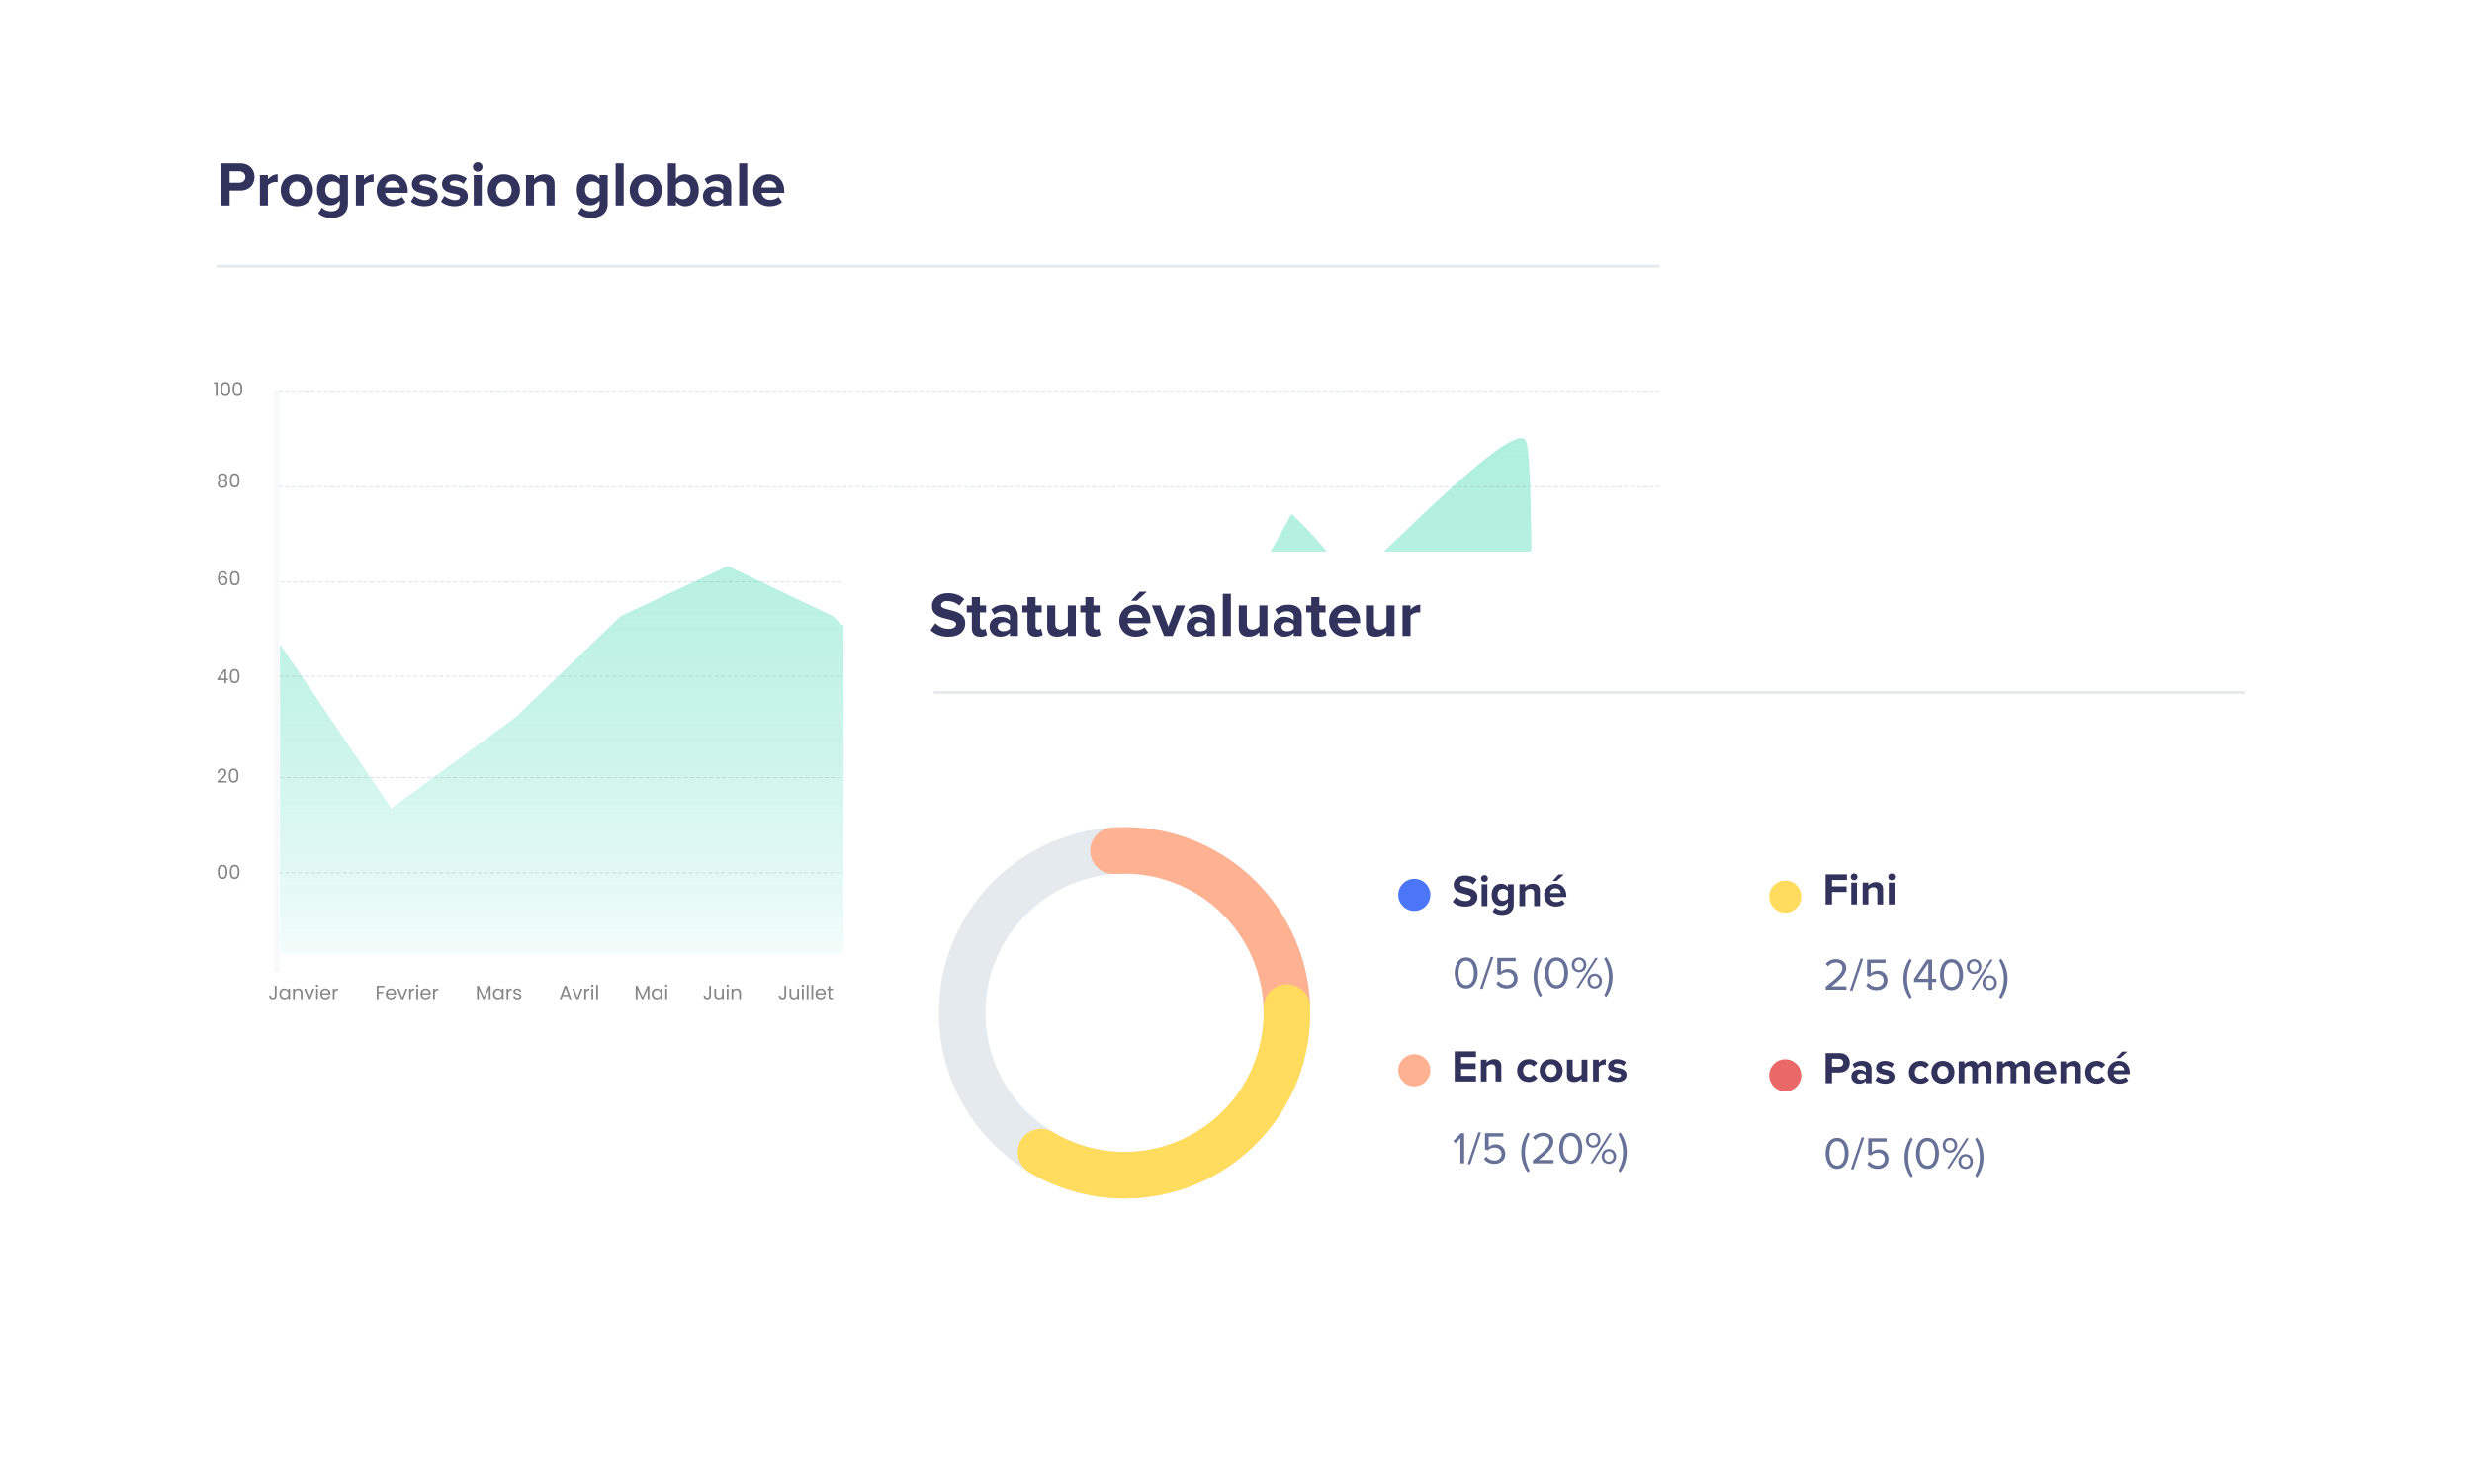 <svg width="548" height="329" viewBox="0 0 548 329" fill="none" xmlns="http://www.w3.org/2000/svg">
<g filter="url(#filter0_d)">
<rect width="217.421" height="363.726" rx="3.862" transform="matrix(-4.37114e-08 1 1 4.37114e-08 28 19)" fill="white"/>
</g>
<path fill-rule="evenodd" clip-rule="evenodd" d="M62.076 211.605V142.826L86.749 179.228L114.296 159.024L137.626 136.575L161.351 125.486L184.593 136.575L211.007 161.578L235.933 136.575L261.39 159.024L286.316 113.916C286.316 113.916 295.262 122.222 298.94 129.141C299.686 130.545 335.439 91.908 338.251 97.756C341.063 103.605 338.251 211.605 338.251 211.605H62.076Z" fill="url(#paint0_linear)"/>
<path d="M50.913 45.556V42.239H53.293C55.309 42.239 56.429 40.852 56.429 39.228C56.429 37.59 55.323 36.218 53.293 36.218H48.925V45.556H50.913ZM53.027 40.489H50.913V37.968H53.027C53.811 37.968 54.399 38.444 54.399 39.228C54.399 39.998 53.811 40.489 53.027 40.489ZM59.397 45.556V41.09C59.691 40.657 60.475 40.321 61.063 40.321C61.259 40.321 61.427 40.334 61.553 40.362V38.627C60.713 38.627 59.873 39.117 59.397 39.718V38.794H57.619V45.556H59.397ZM65.8 45.724C68.04 45.724 69.384 44.1 69.384 42.169C69.384 40.251 68.04 38.627 65.8 38.627C63.574 38.627 62.23 40.251 62.23 42.169C62.23 44.1 63.574 45.724 65.8 45.724ZM65.8 44.142C64.694 44.142 64.078 43.233 64.078 42.169C64.078 41.118 64.694 40.209 65.8 40.209C66.906 40.209 67.536 41.118 67.536 42.169C67.536 43.233 66.906 44.142 65.8 44.142ZM73.475 48.3C75.141 48.3 77.129 47.67 77.129 45.094V38.794H75.337V39.663C74.791 38.977 74.063 38.627 73.251 38.627C71.543 38.627 70.269 39.858 70.269 42.071C70.269 44.325 71.557 45.514 73.251 45.514C74.077 45.514 74.805 45.123 75.337 44.45V45.136C75.337 46.467 74.329 46.844 73.475 46.844C72.621 46.844 71.907 46.606 71.361 46.005L70.563 47.292C71.417 48.035 72.313 48.3 73.475 48.3ZM73.811 43.932C72.803 43.932 72.103 43.233 72.103 42.071C72.103 40.908 72.803 40.209 73.811 40.209C74.399 40.209 75.043 40.531 75.337 40.978V43.163C75.043 43.596 74.399 43.932 73.811 43.932ZM80.671 45.556V41.09C80.965 40.657 81.749 40.321 82.337 40.321C82.533 40.321 82.701 40.334 82.827 40.362V38.627C81.987 38.627 81.147 39.117 80.671 39.718V38.794H78.893V45.556H80.671ZM87.116 45.724C88.166 45.724 89.23 45.403 89.902 44.786L89.118 43.639C88.684 44.059 87.886 44.31 87.312 44.31C86.164 44.31 85.478 43.596 85.366 42.742H90.392V42.35C90.392 40.139 89.02 38.627 87.004 38.627C84.946 38.627 83.504 40.209 83.504 42.169C83.504 44.339 85.058 45.724 87.116 45.724ZM88.67 41.538H85.338C85.422 40.867 85.898 40.041 87.004 40.041C88.18 40.041 88.628 40.895 88.67 41.538ZM94.112 45.724C95.988 45.724 97.038 44.786 97.038 43.554C97.038 40.825 93.034 41.664 93.034 40.657C93.034 40.279 93.454 39.984 94.098 39.984C94.924 39.984 95.694 40.334 96.1 40.769L96.814 39.55C96.142 39.019 95.232 38.627 94.084 38.627C92.306 38.627 91.312 39.62 91.312 40.755C91.312 43.414 95.33 42.505 95.33 43.624C95.33 44.044 94.966 44.352 94.196 44.352C93.356 44.352 92.348 43.891 91.858 43.428L91.088 44.675C91.802 45.333 92.936 45.724 94.112 45.724ZM100.784 45.724C102.66 45.724 103.71 44.786 103.71 43.554C103.71 40.825 99.706 41.664 99.706 40.657C99.706 40.279 100.126 39.984 100.77 39.984C101.596 39.984 102.366 40.334 102.772 40.769L103.486 39.55C102.814 39.019 101.904 38.627 100.756 38.627C98.978 38.627 97.984 39.62 97.984 40.755C97.984 43.414 102.002 42.505 102.002 43.624C102.002 44.044 101.638 44.352 100.868 44.352C100.028 44.352 99.02 43.891 98.53 43.428L97.76 44.675C98.474 45.333 99.608 45.724 100.784 45.724ZM105.902 38.066C106.49 38.066 106.966 37.59 106.966 37.002C106.966 36.414 106.49 35.953 105.902 35.953C105.328 35.953 104.838 36.414 104.838 37.002C104.838 37.59 105.328 38.066 105.902 38.066ZM106.798 45.556V38.794H105.02V45.556H106.798ZM111.697 45.724C113.937 45.724 115.281 44.1 115.281 42.169C115.281 40.251 113.937 38.627 111.697 38.627C109.471 38.627 108.127 40.251 108.127 42.169C108.127 44.1 109.471 45.724 111.697 45.724ZM111.697 44.142C110.591 44.142 109.975 43.233 109.975 42.169C109.975 41.118 110.591 40.209 111.697 40.209C112.803 40.209 113.433 41.118 113.433 42.169C113.433 43.233 112.803 44.142 111.697 44.142ZM122.942 45.556V40.782C122.942 39.467 122.228 38.627 120.744 38.627C119.638 38.627 118.812 39.158 118.378 39.676V38.794H116.6V45.556H118.378V41.007C118.672 40.6 119.218 40.209 119.918 40.209C120.674 40.209 121.164 40.531 121.164 41.468V45.556H122.942ZM131.061 48.3C132.727 48.3 134.715 47.67 134.715 45.094V38.794H132.923V39.663C132.377 38.977 131.649 38.627 130.837 38.627C129.129 38.627 127.855 39.858 127.855 42.071C127.855 44.325 129.143 45.514 130.837 45.514C131.663 45.514 132.391 45.123 132.923 44.45V45.136C132.923 46.467 131.915 46.844 131.061 46.844C130.207 46.844 129.493 46.606 128.947 46.005L128.149 47.292C129.003 48.035 129.899 48.3 131.061 48.3ZM131.397 43.932C130.389 43.932 129.689 43.233 129.689 42.071C129.689 40.908 130.389 40.209 131.397 40.209C131.985 40.209 132.629 40.531 132.923 40.978V43.163C132.629 43.596 131.985 43.932 131.397 43.932ZM138.257 45.556V36.218H136.479V45.556H138.257ZM143.156 45.724C145.396 45.724 146.74 44.1 146.74 42.169C146.74 40.251 145.396 38.627 143.156 38.627C140.93 38.627 139.586 40.251 139.586 42.169C139.586 44.1 140.93 45.724 143.156 45.724ZM143.156 44.142C142.05 44.142 141.434 43.233 141.434 42.169C141.434 41.118 142.05 40.209 143.156 40.209C144.262 40.209 144.892 41.118 144.892 42.169C144.892 43.233 144.262 44.142 143.156 44.142ZM149.837 43.386V40.992C150.131 40.544 150.789 40.209 151.363 40.209C152.399 40.209 153.085 41.007 153.085 42.182C153.085 43.358 152.399 44.142 151.363 44.142C150.789 44.142 150.131 43.821 149.837 43.386ZM149.837 45.556V44.688C150.369 45.361 151.111 45.724 151.923 45.724C153.631 45.724 154.919 44.437 154.919 42.182C154.919 39.971 153.645 38.627 151.923 38.627C151.125 38.627 150.369 38.977 149.837 39.663V36.218H148.059V45.556H149.837ZM162.1 45.556V41.188C162.1 39.242 160.686 38.627 159.146 38.627C158.082 38.627 157.018 38.962 156.192 39.691L156.864 40.88C157.438 40.349 158.11 40.083 158.838 40.083C159.734 40.083 160.322 40.531 160.322 41.217V42.127C159.874 41.594 159.076 41.3 158.18 41.3C157.102 41.3 155.828 41.903 155.828 43.484C155.828 44.996 157.102 45.724 158.18 45.724C159.062 45.724 159.86 45.403 160.322 44.856V45.556H162.1ZM158.894 44.52C158.194 44.52 157.62 44.157 157.62 43.526C157.62 42.868 158.194 42.505 158.894 42.505C159.468 42.505 160.028 42.7 160.322 43.093V43.932C160.028 44.325 159.468 44.52 158.894 44.52ZM165.641 45.556V36.218H163.863V45.556H165.641ZM170.582 45.724C171.632 45.724 172.696 45.403 173.368 44.786L172.584 43.639C172.15 44.059 171.352 44.31 170.778 44.31C169.63 44.31 168.944 43.596 168.832 42.742H173.858V42.35C173.858 40.139 172.486 38.627 170.47 38.627C168.412 38.627 166.97 40.209 166.97 42.169C166.97 44.339 168.524 45.724 170.582 45.724ZM172.136 41.538H168.804C168.888 40.867 169.364 40.041 170.47 40.041C171.646 40.041 172.094 40.895 172.136 41.538Z" fill="#32335D"/>
<path d="M48 59H368" stroke="#E5EAEE" stroke-width="0.622"/>
<g opacity="0.5">
<path opacity="0.607" d="M61.375 86.862V214.946" stroke="#E5EAEE" stroke-width="1.067" stroke-linecap="round" stroke-linejoin="round"/>
</g>
<g opacity="0.5">
<path opacity="0.756" d="M61.924 193.532H368.023" stroke="#8CA0B3" stroke-width="0.178" stroke-linecap="square" stroke-dasharray="0.71 0.71 0.71 0.71"/>
<path opacity="0.756" d="M62.186 172.379H368.285" stroke="#8CA0B3" stroke-width="0.178" stroke-linecap="square" stroke-dasharray="0.71 0.71 0.71 0.71"/>
<path opacity="0.756" d="M61.924 149.937H368.023" stroke="#8CA0B3" stroke-width="0.178" stroke-linecap="square" stroke-dasharray="0.71 0.71 0.71 0.71"/>
<path opacity="0.756" d="M62.186 129.042H368.285" stroke="#8CA0B3" stroke-width="0.178" stroke-linecap="square" stroke-dasharray="0.71 0.71 0.71 0.71"/>
<path opacity="0.756" d="M61.924 107.89H368.023" stroke="#8CA0B3" stroke-width="0.178" stroke-linecap="square" stroke-dasharray="0.71 0.71 0.71 0.71"/>
<path opacity="0.756" d="M61.925 86.737H368.024" stroke="#8CA0B3" stroke-width="0.178" stroke-linecap="square" stroke-dasharray="0.71 0.71 0.71"/>
</g>
<path d="M48.267 193.307C48.267 192.818 48.346 192.436 48.506 192.163C48.665 191.887 48.944 191.749 49.342 191.749C49.738 191.749 50.016 191.887 50.175 192.163C50.334 192.436 50.414 192.818 50.414 193.307C50.414 193.805 50.334 194.192 50.175 194.468C50.016 194.744 49.738 194.882 49.342 194.882C48.944 194.882 48.665 194.744 48.506 194.468C48.346 194.192 48.267 193.805 48.267 193.307ZM50.03 193.307C50.03 193.059 50.013 192.85 49.978 192.679C49.947 192.506 49.88 192.366 49.778 192.261C49.678 192.156 49.533 192.103 49.342 192.103C49.149 192.103 49.001 192.156 48.898 192.261C48.799 192.366 48.732 192.506 48.698 192.679C48.666 192.85 48.651 193.059 48.651 193.307C48.651 193.563 48.666 193.778 48.698 193.952C48.732 194.125 48.799 194.265 48.898 194.37C49.001 194.475 49.149 194.528 49.342 194.528C49.533 194.528 49.678 194.475 49.778 194.37C49.88 194.265 49.947 194.125 49.978 193.952C50.013 193.778 50.03 193.563 50.03 193.307ZM50.947 193.307C50.947 192.818 51.027 192.436 51.186 192.163C51.346 191.887 51.625 191.749 52.023 191.749C52.419 191.749 52.696 191.887 52.855 192.163C53.015 192.436 53.094 192.818 53.094 193.307C53.094 193.805 53.015 194.192 52.855 194.468C52.696 194.744 52.419 194.882 52.023 194.882C51.625 194.882 51.346 194.744 51.186 194.468C51.027 194.192 50.947 193.805 50.947 193.307ZM52.71 193.307C52.71 193.059 52.693 192.85 52.659 192.679C52.628 192.506 52.561 192.366 52.458 192.261C52.359 192.156 52.214 192.103 52.023 192.103C51.83 192.103 51.681 192.156 51.579 192.261C51.479 192.366 51.413 192.506 51.378 192.679C51.347 192.85 51.331 193.059 51.331 193.307C51.331 193.563 51.347 193.778 51.378 193.952C51.413 194.125 51.479 194.265 51.579 194.37C51.681 194.475 51.83 194.528 52.023 194.528C52.214 194.528 52.359 194.475 52.458 194.37C52.561 194.265 52.628 194.125 52.659 193.952C52.693 193.778 52.71 193.563 52.71 193.307Z" fill="#858585"/>
<path d="M48.22 173.226C48.581 172.936 48.864 172.698 49.069 172.513C49.274 172.325 49.446 172.13 49.586 171.928C49.728 171.723 49.799 171.523 49.799 171.326C49.799 171.141 49.754 170.996 49.663 170.891C49.574 170.783 49.431 170.729 49.231 170.729C49.038 170.729 48.887 170.79 48.779 170.912C48.674 171.032 48.617 171.193 48.608 171.395H48.233C48.244 171.076 48.341 170.83 48.523 170.656C48.705 170.482 48.94 170.396 49.227 170.396C49.52 170.396 49.752 170.477 49.923 170.639C50.097 170.801 50.183 171.025 50.183 171.309C50.183 171.545 50.112 171.776 49.97 172.001C49.831 172.223 49.671 172.419 49.492 172.59C49.312 172.758 49.083 172.954 48.804 173.179H50.273V173.503H48.22V173.226ZM50.722 171.962C50.722 171.473 50.802 171.091 50.961 170.818C51.12 170.542 51.399 170.404 51.798 170.404C52.194 170.404 52.471 170.542 52.63 170.818C52.79 171.091 52.869 171.473 52.869 171.962C52.869 172.46 52.79 172.847 52.63 173.124C52.471 173.4 52.194 173.538 51.798 173.538C51.399 173.538 51.12 173.4 50.961 173.124C50.802 172.847 50.722 172.46 50.722 171.962ZM52.485 171.962C52.485 171.715 52.468 171.506 52.434 171.335C52.403 171.161 52.336 171.022 52.233 170.916C52.134 170.811 51.989 170.759 51.798 170.759C51.604 170.759 51.456 170.811 51.354 170.916C51.254 171.022 51.187 171.161 51.153 171.335C51.122 171.506 51.106 171.715 51.106 171.962C51.106 172.218 51.122 172.433 51.153 172.607C51.187 172.781 51.254 172.92 51.354 173.025C51.456 173.131 51.604 173.183 51.798 173.183C51.989 173.183 52.134 173.131 52.233 173.025C52.336 172.92 52.403 172.781 52.434 172.607C52.468 172.433 52.485 172.218 52.485 171.962Z" fill="#858585"/>
<path d="M48.173 150.794V150.5L49.671 148.425H50.136V150.457H50.563V150.794H50.136V151.481H49.752V150.794H48.173ZM49.769 148.83L48.621 150.457H49.769V148.83ZM50.951 149.906C50.951 149.417 51.031 149.035 51.19 148.762C51.35 148.486 51.629 148.348 52.027 148.348C52.423 148.348 52.7 148.486 52.86 148.762C53.019 149.035 53.099 149.417 53.099 149.906C53.099 150.404 53.019 150.791 52.86 151.067C52.7 151.343 52.423 151.481 52.027 151.481C51.629 151.481 51.35 151.343 51.19 151.067C51.031 150.791 50.951 150.404 50.951 149.906ZM52.715 149.906C52.715 149.659 52.697 149.449 52.663 149.279C52.632 149.105 52.565 148.966 52.463 148.86C52.363 148.755 52.218 148.702 52.027 148.702C51.834 148.702 51.686 148.755 51.583 148.86C51.484 148.966 51.417 149.105 51.383 149.279C51.351 149.449 51.336 149.659 51.336 149.906C51.336 150.162 51.351 150.377 51.383 150.551C51.417 150.724 51.484 150.864 51.583 150.969C51.686 151.074 51.834 151.127 52.027 151.127C52.218 151.127 52.363 151.074 52.463 150.969C52.565 150.864 52.632 150.724 52.663 150.551C52.697 150.377 52.715 150.162 52.715 149.906Z" fill="#858585"/>
<path d="M49.987 127.429C49.924 127.113 49.729 126.955 49.402 126.955C49.149 126.955 48.96 127.053 48.834 127.25C48.709 127.443 48.648 127.763 48.651 128.21C48.716 128.062 48.824 127.947 48.975 127.864C49.129 127.779 49.3 127.736 49.487 127.736C49.781 127.736 50.014 127.827 50.188 128.009C50.364 128.192 50.452 128.443 50.452 128.765C50.452 128.959 50.414 129.132 50.337 129.286C50.263 129.439 50.149 129.562 49.995 129.653C49.845 129.744 49.661 129.79 49.445 129.79C49.152 129.79 48.923 129.724 48.758 129.593C48.593 129.462 48.477 129.282 48.412 129.051C48.346 128.82 48.314 128.536 48.314 128.197C48.314 127.153 48.678 126.631 49.406 126.631C49.685 126.631 49.904 126.706 50.064 126.857C50.223 127.008 50.317 127.198 50.346 127.429H49.987ZM49.406 128.065C49.284 128.065 49.169 128.091 49.061 128.142C48.953 128.19 48.864 128.266 48.796 128.368C48.73 128.468 48.698 128.59 48.698 128.735C48.698 128.951 48.76 129.128 48.886 129.264C49.011 129.398 49.19 129.465 49.423 129.465C49.623 129.465 49.781 129.404 49.897 129.282C50.017 129.156 50.077 128.988 50.077 128.778C50.077 128.556 50.02 128.382 49.906 128.257C49.792 128.129 49.626 128.065 49.406 128.065ZM50.976 128.206C50.976 127.716 51.056 127.335 51.215 127.062C51.375 126.786 51.654 126.648 52.052 126.648C52.448 126.648 52.725 126.786 52.885 127.062C53.044 127.335 53.124 127.716 53.124 128.206C53.124 128.704 53.044 129.091 52.885 129.367C52.725 129.643 52.448 129.781 52.052 129.781C51.654 129.781 51.375 129.643 51.215 129.367C51.056 129.091 50.976 128.704 50.976 128.206ZM52.739 128.206C52.739 127.958 52.722 127.749 52.688 127.578C52.657 127.405 52.59 127.265 52.488 127.16C52.388 127.055 52.243 127.002 52.052 127.002C51.859 127.002 51.711 127.055 51.608 127.16C51.509 127.265 51.442 127.405 51.408 127.578C51.376 127.749 51.361 127.958 51.361 128.206C51.361 128.462 51.376 128.677 51.408 128.85C51.442 129.024 51.509 129.163 51.608 129.269C51.711 129.374 51.859 129.427 52.052 129.427C52.243 129.427 52.388 129.374 52.488 129.269C52.59 129.163 52.657 129.024 52.688 128.85C52.722 128.677 52.739 128.462 52.739 128.206Z" fill="#858585"/>
<path d="M48.83 106.476C48.671 106.413 48.548 106.322 48.463 106.202C48.378 106.083 48.335 105.938 48.335 105.767C48.335 105.613 48.373 105.475 48.45 105.353C48.527 105.228 48.641 105.129 48.792 105.058C48.945 104.984 49.13 104.947 49.347 104.947C49.563 104.947 49.746 104.984 49.897 105.058C50.051 105.129 50.166 105.228 50.243 105.353C50.323 105.475 50.363 105.613 50.363 105.767C50.363 105.932 50.319 106.077 50.23 106.202C50.142 106.325 50.021 106.416 49.867 106.476C50.044 106.53 50.183 106.625 50.286 106.762C50.391 106.895 50.444 107.058 50.444 107.248C50.444 107.433 50.398 107.596 50.307 107.735C50.216 107.872 50.087 107.978 49.919 108.055C49.754 108.129 49.563 108.166 49.347 108.166C49.13 108.166 48.94 108.129 48.775 108.055C48.612 107.978 48.486 107.872 48.395 107.735C48.304 107.596 48.258 107.433 48.258 107.248C48.258 107.058 48.309 106.894 48.412 106.757C48.514 106.621 48.654 106.527 48.83 106.476ZM49.987 105.814C49.987 105.64 49.93 105.507 49.816 105.413C49.702 105.319 49.546 105.272 49.347 105.272C49.15 105.272 48.995 105.319 48.881 105.413C48.767 105.507 48.711 105.642 48.711 105.818C48.711 105.978 48.769 106.106 48.886 106.202C49.005 106.299 49.159 106.348 49.347 106.348C49.537 106.348 49.691 106.299 49.808 106.202C49.927 106.103 49.987 105.973 49.987 105.814ZM49.347 106.646C49.136 106.646 48.964 106.696 48.83 106.796C48.696 106.893 48.63 107.039 48.63 107.236C48.63 107.418 48.694 107.564 48.822 107.675C48.953 107.786 49.127 107.842 49.347 107.842C49.566 107.842 49.739 107.786 49.867 107.675C49.995 107.564 50.06 107.418 50.06 107.236C50.06 107.045 49.994 106.9 49.863 106.8C49.732 106.698 49.56 106.646 49.347 106.646ZM50.96 106.506C50.96 106.016 51.039 105.635 51.199 105.361C51.358 105.085 51.637 104.947 52.035 104.947C52.431 104.947 52.709 105.085 52.868 105.361C53.027 105.635 53.107 106.016 53.107 106.506C53.107 107.004 53.027 107.391 52.868 107.667C52.709 107.943 52.431 108.081 52.035 108.081C51.637 108.081 51.358 107.943 51.199 107.667C51.039 107.391 50.96 107.004 50.96 106.506ZM52.723 106.506C52.723 106.258 52.706 106.049 52.672 105.878C52.64 105.704 52.573 105.565 52.471 105.46C52.371 105.354 52.226 105.302 52.035 105.302C51.842 105.302 51.694 105.354 51.592 105.46C51.492 105.565 51.425 105.704 51.391 105.878C51.36 106.049 51.344 106.258 51.344 106.506C51.344 106.762 51.36 106.977 51.391 107.15C51.425 107.324 51.492 107.463 51.592 107.568C51.694 107.674 51.842 107.726 52.035 107.726C52.226 107.726 52.371 107.674 52.471 107.568C52.573 107.463 52.64 107.324 52.672 107.15C52.706 106.977 52.723 106.762 52.723 106.506Z" fill="#858585"/>
<path d="M47.423 85.087V84.732H48.225V87.819H47.833V85.087H47.423ZM48.893 86.244C48.893 85.754 48.972 85.373 49.132 85.1C49.291 84.823 49.57 84.686 49.969 84.686C50.364 84.686 50.642 84.823 50.801 85.1C50.96 85.373 51.04 85.754 51.04 86.244C51.04 86.742 50.96 87.129 50.801 87.405C50.642 87.681 50.364 87.819 49.969 87.819C49.57 87.819 49.291 87.681 49.132 87.405C48.972 87.129 48.893 86.742 48.893 86.244ZM50.656 86.244C50.656 85.996 50.639 85.787 50.605 85.616C50.573 85.442 50.507 85.303 50.404 85.198C50.304 85.092 50.159 85.04 49.969 85.04C49.775 85.04 49.627 85.092 49.525 85.198C49.425 85.303 49.358 85.442 49.324 85.616C49.293 85.787 49.277 85.996 49.277 86.244C49.277 86.5 49.293 86.715 49.324 86.888C49.358 87.062 49.425 87.201 49.525 87.307C49.627 87.412 49.775 87.465 49.969 87.465C50.159 87.465 50.304 87.412 50.404 87.307C50.507 87.201 50.573 87.062 50.605 86.888C50.639 86.715 50.656 86.5 50.656 86.244ZM51.573 86.244C51.573 85.754 51.653 85.373 51.812 85.1C51.972 84.823 52.251 84.686 52.649 84.686C53.045 84.686 53.322 84.823 53.482 85.1C53.641 85.373 53.721 85.754 53.721 86.244C53.721 86.742 53.641 87.129 53.482 87.405C53.322 87.681 53.045 87.819 52.649 87.819C52.251 87.819 51.972 87.681 51.812 87.405C51.653 87.129 51.573 86.742 51.573 86.244ZM53.337 86.244C53.337 85.996 53.319 85.787 53.285 85.616C53.254 85.442 53.187 85.303 53.085 85.198C52.985 85.092 52.84 85.04 52.649 85.04C52.456 85.04 52.308 85.092 52.205 85.198C52.106 85.303 52.039 85.442 52.005 85.616C51.973 85.787 51.958 85.996 51.958 86.244C51.958 86.5 51.973 86.715 52.005 86.888C52.039 87.062 52.106 87.201 52.205 87.307C52.308 87.412 52.456 87.465 52.649 87.465C52.84 87.465 52.985 87.412 53.085 87.307C53.187 87.201 53.254 87.062 53.285 86.888C53.319 86.715 53.337 86.5 53.337 86.244Z" fill="#858585"/>
<path d="M61.31 218.555V220.754C61.31 220.999 61.235 221.195 61.084 221.343C60.933 221.488 60.734 221.561 60.487 221.561C60.236 221.561 60.035 221.487 59.885 221.339C59.734 221.188 59.658 220.983 59.658 220.724H60.047C60.05 220.869 60.087 220.987 60.158 221.078C60.232 221.169 60.342 221.215 60.487 221.215C60.632 221.215 60.74 221.172 60.811 221.087C60.882 220.999 60.918 220.888 60.918 220.754V218.555H61.31ZM61.931 220.353C61.931 220.114 61.979 219.904 62.076 219.725C62.173 219.543 62.305 219.402 62.473 219.303C62.644 219.203 62.833 219.153 63.041 219.153C63.245 219.153 63.423 219.197 63.574 219.285C63.725 219.374 63.837 219.485 63.911 219.618V219.192H64.304V221.531H63.911V221.095C63.835 221.232 63.719 221.346 63.566 221.437C63.415 221.525 63.238 221.569 63.036 221.569C62.829 221.569 62.641 221.518 62.473 221.416C62.305 221.313 62.173 221.169 62.076 220.984C61.979 220.799 61.931 220.589 61.931 220.353ZM63.911 220.357C63.911 220.18 63.876 220.027 63.805 219.896C63.734 219.765 63.637 219.665 63.514 219.597C63.395 219.526 63.263 219.49 63.117 219.49C62.972 219.49 62.84 219.524 62.72 219.593C62.601 219.661 62.505 219.761 62.434 219.892C62.363 220.023 62.328 220.176 62.328 220.353C62.328 220.532 62.363 220.688 62.434 220.822C62.505 220.953 62.601 221.054 62.72 221.125C62.84 221.194 62.972 221.228 63.117 221.228C63.263 221.228 63.395 221.194 63.514 221.125C63.637 221.054 63.734 220.953 63.805 220.822C63.876 220.688 63.911 220.533 63.911 220.357ZM66.1 219.149C66.385 219.149 66.616 219.236 66.792 219.409C66.969 219.58 67.057 219.828 67.057 220.152V221.531H66.672V220.208C66.672 219.974 66.614 219.796 66.498 219.674C66.381 219.549 66.221 219.486 66.019 219.486C65.814 219.486 65.651 219.55 65.528 219.678C65.409 219.806 65.349 219.993 65.349 220.237V221.531H64.961V219.192H65.349V219.524C65.426 219.405 65.53 219.312 65.661 219.247C65.794 219.182 65.941 219.149 66.1 219.149ZM68.562 221.172L69.288 219.192H69.702L68.784 221.531H68.332L67.414 219.192H67.832L68.562 221.172ZM70.285 218.812C70.211 218.812 70.148 218.786 70.097 218.735C70.046 218.684 70.02 218.621 70.02 218.547C70.02 218.473 70.046 218.41 70.097 218.359C70.148 218.308 70.211 218.282 70.285 218.282C70.356 218.282 70.416 218.308 70.464 218.359C70.515 218.41 70.541 218.473 70.541 218.547C70.541 218.621 70.515 218.684 70.464 218.735C70.416 218.786 70.356 218.812 70.285 218.812ZM70.473 219.192V221.531H70.084V219.192H70.473ZM73.269 220.272C73.269 220.346 73.265 220.424 73.256 220.506H71.387C71.401 220.737 71.479 220.918 71.621 221.048C71.767 221.177 71.942 221.241 72.147 221.241C72.314 221.241 72.454 221.202 72.565 221.125C72.679 221.046 72.758 220.94 72.804 220.809H73.222C73.16 221.034 73.034 221.218 72.847 221.36C72.659 221.5 72.425 221.569 72.147 221.569C71.924 221.569 71.725 221.519 71.549 221.42C71.375 221.32 71.239 221.179 71.139 220.997C71.039 220.812 70.99 220.599 70.99 220.357C70.99 220.115 71.038 219.903 71.135 219.721C71.231 219.539 71.367 219.399 71.54 219.303C71.717 219.203 71.919 219.153 72.147 219.153C72.368 219.153 72.565 219.201 72.736 219.298C72.906 219.395 73.037 219.529 73.128 219.7C73.222 219.867 73.269 220.058 73.269 220.272ZM72.868 220.19C72.868 220.042 72.835 219.916 72.77 219.811C72.704 219.702 72.615 219.621 72.501 219.567C72.39 219.51 72.266 219.482 72.129 219.482C71.933 219.482 71.765 219.544 71.626 219.67C71.489 219.795 71.411 219.968 71.391 220.19H72.868ZM74.171 219.571C74.239 219.438 74.336 219.334 74.461 219.26C74.589 219.186 74.744 219.149 74.926 219.149V219.55H74.824C74.388 219.55 74.171 219.786 74.171 220.259V221.531H73.782V219.192H74.171V219.571Z" fill="#858585"/>
<path d="M85.199 218.555V218.871H83.906V219.875H84.956V220.19H83.906V221.531H83.517V218.555H85.199ZM87.803 220.272C87.803 220.346 87.799 220.424 87.79 220.506H85.92C85.934 220.737 86.013 220.918 86.155 221.048C86.3 221.177 86.475 221.241 86.68 221.241C86.848 221.241 86.987 221.202 87.098 221.125C87.212 221.046 87.292 220.94 87.338 220.809H87.756C87.693 221.034 87.568 221.218 87.38 221.36C87.192 221.5 86.959 221.569 86.68 221.569C86.458 221.569 86.259 221.519 86.082 221.42C85.909 221.32 85.772 221.179 85.673 220.997C85.573 220.812 85.523 220.599 85.523 220.357C85.523 220.115 85.572 219.903 85.668 219.721C85.765 219.539 85.9 219.399 86.074 219.303C86.25 219.203 86.452 219.153 86.68 219.153C86.902 219.153 87.098 219.201 87.269 219.298C87.44 219.395 87.571 219.529 87.662 219.7C87.756 219.867 87.803 220.058 87.803 220.272ZM87.401 220.19C87.401 220.042 87.369 219.916 87.303 219.811C87.238 219.702 87.148 219.621 87.034 219.567C86.923 219.51 86.8 219.482 86.663 219.482C86.467 219.482 86.299 219.544 86.159 219.67C86.023 219.795 85.944 219.968 85.924 220.19H87.401ZM89.186 221.172L89.912 219.192H90.326L89.408 221.531H88.956L88.038 219.192H88.456L89.186 221.172ZM91.097 219.571C91.165 219.438 91.262 219.334 91.387 219.26C91.515 219.186 91.67 219.149 91.853 219.149V219.55H91.75C91.315 219.55 91.097 219.786 91.097 220.259V221.531H90.709V219.192H91.097V219.571ZM92.502 218.812C92.428 218.812 92.365 218.786 92.314 218.735C92.263 218.684 92.237 218.621 92.237 218.547C92.237 218.473 92.263 218.41 92.314 218.359C92.365 218.308 92.428 218.282 92.502 218.282C92.573 218.282 92.633 218.308 92.681 218.359C92.732 218.41 92.758 218.473 92.758 218.547C92.758 218.621 92.732 218.684 92.681 218.735C92.633 218.786 92.573 218.812 92.502 218.812ZM92.689 219.192V221.531H92.301V219.192H92.689ZM95.486 220.272C95.486 220.346 95.482 220.424 95.473 220.506H93.603C93.618 220.737 93.696 220.918 93.838 221.048C93.983 221.177 94.158 221.241 94.363 221.241C94.531 221.241 94.671 221.202 94.782 221.125C94.895 221.046 94.975 220.94 95.021 220.809H95.439C95.376 221.034 95.251 221.218 95.063 221.36C94.876 221.5 94.642 221.569 94.363 221.569C94.141 221.569 93.942 221.519 93.766 221.42C93.592 221.32 93.455 221.179 93.356 220.997C93.256 220.812 93.206 220.599 93.206 220.357C93.206 220.115 93.255 219.903 93.352 219.721C93.448 219.539 93.584 219.399 93.757 219.303C93.934 219.203 94.136 219.153 94.363 219.153C94.585 219.153 94.782 219.201 94.952 219.298C95.123 219.395 95.254 219.529 95.345 219.7C95.439 219.867 95.486 220.058 95.486 220.272ZM95.085 220.19C95.085 220.042 95.052 219.916 94.987 219.811C94.921 219.702 94.832 219.621 94.718 219.567C94.607 219.51 94.483 219.482 94.346 219.482C94.15 219.482 93.982 219.544 93.843 219.67C93.706 219.795 93.628 219.968 93.608 220.19H95.085ZM96.387 219.571C96.456 219.438 96.552 219.334 96.678 219.26C96.806 219.186 96.961 219.149 97.143 219.149V219.55H97.04C96.605 219.55 96.387 219.786 96.387 220.259V221.531H95.999V219.192H96.387V219.571Z" fill="#858585"/>
<path d="M108.759 218.577V221.531H108.37V219.328L107.389 221.531H107.115L106.129 219.324V221.531H105.741V218.577H106.159L107.252 221.019L108.345 218.577H108.759ZM109.273 220.353C109.273 220.114 109.321 219.904 109.418 219.725C109.515 219.543 109.647 219.402 109.815 219.303C109.986 219.203 110.175 219.153 110.383 219.153C110.587 219.153 110.765 219.197 110.916 219.285C111.067 219.374 111.179 219.485 111.253 219.618V219.192H111.646V221.531H111.253V221.095C111.177 221.232 111.061 221.346 110.908 221.437C110.757 221.525 110.58 221.569 110.378 221.569C110.171 221.569 109.983 221.518 109.815 221.416C109.647 221.313 109.515 221.169 109.418 220.984C109.321 220.799 109.273 220.589 109.273 220.353ZM111.253 220.357C111.253 220.18 111.218 220.027 111.147 219.896C111.076 219.765 110.979 219.665 110.856 219.597C110.737 219.526 110.605 219.49 110.459 219.49C110.314 219.49 110.182 219.524 110.062 219.593C109.943 219.661 109.848 219.761 109.776 219.892C109.705 220.023 109.67 220.176 109.67 220.353C109.67 220.532 109.705 220.688 109.776 220.822C109.848 220.953 109.943 221.054 110.062 221.125C110.182 221.194 110.314 221.228 110.459 221.228C110.605 221.228 110.737 221.194 110.856 221.125C110.979 221.054 111.076 220.953 111.147 220.822C111.218 220.688 111.253 220.533 111.253 220.357ZM112.691 219.571C112.759 219.438 112.856 219.334 112.981 219.26C113.109 219.186 113.265 219.149 113.447 219.149V219.55H113.344C112.909 219.55 112.691 219.786 112.691 220.259V221.531H112.303V219.192H112.691V219.571ZM114.723 221.569C114.544 221.569 114.383 221.539 114.241 221.48C114.099 221.417 113.986 221.332 113.904 221.224C113.821 221.113 113.776 220.986 113.767 220.844H114.168C114.18 220.96 114.234 221.056 114.331 221.13C114.43 221.204 114.56 221.241 114.719 221.241C114.867 221.241 114.984 221.208 115.069 221.142C115.154 221.077 115.197 220.994 115.197 220.895C115.197 220.792 115.152 220.717 115.061 220.669C114.969 220.617 114.829 220.568 114.638 220.519C114.464 220.474 114.322 220.428 114.211 220.383C114.103 220.334 114.009 220.264 113.929 220.173C113.852 220.079 113.814 219.957 113.814 219.806C113.814 219.687 113.85 219.577 113.921 219.478C113.992 219.378 114.093 219.3 114.224 219.243C114.355 219.183 114.504 219.153 114.672 219.153C114.931 219.153 115.14 219.219 115.3 219.349C115.459 219.48 115.544 219.66 115.556 219.887H115.167C115.159 219.765 115.109 219.667 115.018 219.593C114.93 219.519 114.81 219.482 114.659 219.482C114.52 219.482 114.409 219.512 114.326 219.571C114.244 219.631 114.203 219.709 114.203 219.806C114.203 219.883 114.227 219.947 114.275 219.998C114.326 220.047 114.389 220.087 114.463 220.118C114.54 220.146 114.645 220.179 114.779 220.216C114.947 220.262 115.083 220.307 115.189 220.353C115.294 220.395 115.384 220.461 115.458 220.549C115.534 220.637 115.574 220.753 115.577 220.895C115.577 221.023 115.542 221.138 115.47 221.241C115.399 221.343 115.298 221.424 115.167 221.484C115.039 221.541 114.891 221.569 114.723 221.569Z" fill="#858585"/>
<path d="M126.02 220.869H124.722L124.483 221.531H124.073L125.149 218.573H125.598L126.669 221.531H126.259L126.02 220.869ZM125.909 220.553L125.371 219.051L124.833 220.553H125.909ZM128.009 221.172L128.734 219.192H129.149L128.231 221.531H127.778L126.86 219.192H127.279L128.009 221.172ZM129.919 219.571C129.988 219.438 130.084 219.334 130.21 219.26C130.338 219.186 130.493 219.149 130.675 219.149V219.55H130.572C130.137 219.55 129.919 219.786 129.919 220.259V221.531H129.531V219.192H129.919V219.571ZM131.324 218.812C131.25 218.812 131.187 218.786 131.136 218.735C131.085 218.684 131.059 218.621 131.059 218.547C131.059 218.473 131.085 218.41 131.136 218.359C131.187 218.308 131.25 218.282 131.324 218.282C131.395 218.282 131.455 218.308 131.503 218.359C131.554 218.41 131.58 218.473 131.58 218.547C131.58 218.621 131.554 218.684 131.503 218.735C131.455 218.786 131.395 218.812 131.324 218.812ZM131.512 219.192V221.531H131.123V219.192H131.512ZM132.562 218.372V221.531H132.174V218.372H132.562Z" fill="#858585"/>
<path d="M143.946 218.577V221.531H143.558V219.328L142.576 221.531H142.303L141.317 219.324V221.531H140.928V218.577H141.347L142.44 221.019L143.532 218.577H143.946ZM144.46 220.353C144.46 220.114 144.509 219.904 144.605 219.725C144.702 219.543 144.834 219.402 145.002 219.303C145.173 219.203 145.362 219.153 145.57 219.153C145.775 219.153 145.953 219.197 146.104 219.285C146.254 219.374 146.367 219.485 146.441 219.618V219.192H146.834V221.531H146.441V221.095C146.364 221.232 146.249 221.346 146.095 221.437C145.944 221.525 145.768 221.569 145.566 221.569C145.358 221.569 145.17 221.518 145.002 221.416C144.834 221.313 144.702 221.169 144.605 220.984C144.509 220.799 144.46 220.589 144.46 220.353ZM146.441 220.357C146.441 220.18 146.405 220.027 146.334 219.896C146.263 219.765 146.166 219.665 146.044 219.597C145.924 219.526 145.792 219.49 145.647 219.49C145.502 219.49 145.369 219.524 145.25 219.593C145.13 219.661 145.035 219.761 144.964 219.892C144.893 220.023 144.857 220.176 144.857 220.353C144.857 220.532 144.893 220.688 144.964 220.822C145.035 220.953 145.13 221.054 145.25 221.125C145.369 221.194 145.502 221.228 145.647 221.228C145.792 221.228 145.924 221.194 146.044 221.125C146.166 221.054 146.263 220.953 146.334 220.822C146.405 220.688 146.441 220.533 146.441 220.357ZM147.691 218.812C147.617 218.812 147.554 218.786 147.503 218.735C147.452 218.684 147.426 218.621 147.426 218.547C147.426 218.473 147.452 218.41 147.503 218.359C147.554 218.308 147.617 218.282 147.691 218.282C147.762 218.282 147.822 218.308 147.87 218.359C147.921 218.41 147.947 218.473 147.947 218.547C147.947 218.621 147.921 218.684 147.87 218.735C147.822 218.786 147.762 218.812 147.691 218.812ZM147.879 219.192V221.531H147.49V219.192H147.879Z" fill="#858585"/>
<path d="M157.613 218.555V220.754C157.613 220.999 157.538 221.195 157.387 221.343C157.236 221.488 157.037 221.561 156.789 221.561C156.539 221.561 156.338 221.487 156.187 221.339C156.037 221.188 155.961 220.983 155.961 220.724H156.35C156.352 220.869 156.389 220.987 156.461 221.078C156.535 221.169 156.644 221.215 156.789 221.215C156.934 221.215 157.043 221.172 157.114 221.087C157.185 220.999 157.22 220.888 157.22 220.754V218.555H157.613ZM160.453 219.192V221.531H160.065V221.185C159.991 221.305 159.887 221.399 159.753 221.467C159.622 221.532 159.477 221.565 159.318 221.565C159.136 221.565 158.972 221.528 158.827 221.454C158.682 221.377 158.566 221.263 158.481 221.113C158.398 220.962 158.357 220.778 158.357 220.562V219.192H158.741V220.511C158.741 220.741 158.8 220.919 158.916 221.044C159.033 221.167 159.192 221.228 159.395 221.228C159.602 221.228 159.766 221.164 159.885 221.036C160.005 220.908 160.065 220.721 160.065 220.476V219.192H160.453ZM161.31 218.812C161.236 218.812 161.173 218.786 161.122 218.735C161.071 218.684 161.045 218.621 161.045 218.547C161.045 218.473 161.071 218.41 161.122 218.359C161.173 218.308 161.236 218.282 161.31 218.282C161.381 218.282 161.441 218.308 161.489 218.359C161.54 218.41 161.566 218.473 161.566 218.547C161.566 218.621 161.54 218.684 161.489 218.735C161.441 218.786 161.381 218.812 161.31 218.812ZM161.498 219.192V221.531H161.109V219.192H161.498ZM163.3 219.149C163.584 219.149 163.815 219.236 163.991 219.409C164.168 219.58 164.256 219.828 164.256 220.152V221.531H163.872V220.208C163.872 219.974 163.813 219.796 163.697 219.674C163.58 219.549 163.42 219.486 163.218 219.486C163.014 219.486 162.85 219.55 162.727 219.678C162.608 219.806 162.548 219.993 162.548 220.237V221.531H162.16V219.192H162.548V219.524C162.625 219.405 162.729 219.312 162.86 219.247C162.994 219.182 163.14 219.149 163.3 219.149Z" fill="#858585"/>
<path d="M174.281 218.555V220.754C174.281 220.999 174.206 221.195 174.055 221.343C173.904 221.488 173.705 221.561 173.457 221.561C173.207 221.561 173.006 221.487 172.855 221.339C172.705 221.188 172.629 220.983 172.629 220.724H173.018C173.02 220.869 173.057 220.987 173.129 221.078C173.203 221.169 173.312 221.215 173.457 221.215C173.602 221.215 173.711 221.172 173.782 221.087C173.853 220.999 173.888 220.888 173.888 220.754V218.555H174.281ZM177.121 219.192V221.531H176.733V221.185C176.659 221.305 176.555 221.399 176.421 221.467C176.29 221.532 176.145 221.565 175.986 221.565C175.804 221.565 175.64 221.528 175.495 221.454C175.35 221.377 175.234 221.263 175.149 221.113C175.066 220.962 175.025 220.778 175.025 220.562V219.192H175.409V220.511C175.409 220.741 175.468 220.919 175.584 221.044C175.701 221.167 175.86 221.228 176.063 221.228C176.27 221.228 176.434 221.164 176.553 221.036C176.673 220.908 176.733 220.721 176.733 220.476V219.192H177.121ZM177.978 218.812C177.904 218.812 177.841 218.786 177.79 218.735C177.739 218.684 177.713 218.621 177.713 218.547C177.713 218.473 177.739 218.41 177.79 218.359C177.841 218.308 177.904 218.282 177.978 218.282C178.049 218.282 178.109 218.308 178.157 218.359C178.208 218.41 178.234 218.473 178.234 218.547C178.234 218.621 178.208 218.684 178.157 218.735C178.109 218.786 178.049 218.812 177.978 218.812ZM178.166 219.192V221.531H177.777V219.192H178.166ZM179.216 218.372V221.531H178.828V218.372H179.216ZM180.267 218.372V221.531H179.878V218.372H180.267ZM183.063 220.272C183.063 220.346 183.059 220.424 183.05 220.506H181.181C181.195 220.737 181.273 220.918 181.415 221.048C181.561 221.177 181.736 221.241 181.941 221.241C182.108 221.241 182.248 221.202 182.359 221.125C182.473 221.046 182.552 220.94 182.598 220.809H183.016C182.954 221.034 182.828 221.218 182.641 221.36C182.453 221.5 182.219 221.569 181.941 221.569C181.719 221.569 181.519 221.519 181.343 221.42C181.169 221.32 181.033 221.179 180.933 220.997C180.833 220.812 180.784 220.599 180.784 220.357C180.784 220.115 180.832 219.903 180.929 219.721C181.026 219.539 181.161 219.399 181.334 219.303C181.511 219.203 181.713 219.153 181.941 219.153C182.163 219.153 182.359 219.201 182.53 219.298C182.7 219.395 182.831 219.529 182.922 219.7C183.016 219.867 183.063 220.058 183.063 220.272ZM182.662 220.19C182.662 220.042 182.629 219.916 182.564 219.811C182.498 219.702 182.409 219.621 182.295 219.567C182.184 219.51 182.06 219.482 181.923 219.482C181.727 219.482 181.559 219.544 181.42 219.67C181.283 219.795 181.205 219.968 181.185 220.19H182.662ZM184.05 219.512V220.891C184.05 221.004 184.074 221.085 184.122 221.134C184.171 221.179 184.255 221.202 184.374 221.202H184.66V221.531H184.31C184.094 221.531 183.932 221.481 183.824 221.381C183.715 221.282 183.661 221.118 183.661 220.891V219.512H183.358V219.192H183.661V218.602H184.05V219.192H184.66V219.512H184.05Z" fill="#858585"/>
<path d="M194.543 220.869H193.245L193.006 221.531H192.596L193.672 218.573H194.12L195.191 221.531H194.782L194.543 220.869ZM194.432 220.553L193.894 219.051L193.356 220.553H194.432ZM196.681 221.569C196.461 221.569 196.262 221.519 196.083 221.42C195.906 221.32 195.767 221.179 195.665 220.997C195.565 220.812 195.515 220.599 195.515 220.357C195.515 220.118 195.566 219.907 195.669 219.725C195.774 219.54 195.916 219.399 196.096 219.303C196.275 219.203 196.476 219.153 196.698 219.153C196.92 219.153 197.12 219.203 197.3 219.303C197.479 219.399 197.62 219.539 197.722 219.721C197.828 219.903 197.88 220.115 197.88 220.357C197.88 220.599 197.826 220.812 197.718 220.997C197.613 221.179 197.469 221.32 197.287 221.42C197.105 221.519 196.903 221.569 196.681 221.569ZM196.681 221.228C196.82 221.228 196.951 221.195 197.073 221.13C197.196 221.064 197.294 220.966 197.368 220.835C197.445 220.704 197.483 220.545 197.483 220.357C197.483 220.169 197.446 220.01 197.372 219.879C197.298 219.748 197.201 219.651 197.082 219.589C196.962 219.523 196.833 219.49 196.693 219.49C196.551 219.49 196.42 219.523 196.301 219.589C196.184 219.651 196.09 219.748 196.019 219.879C195.948 220.01 195.912 220.169 195.912 220.357C195.912 220.548 195.946 220.708 196.015 220.839C196.086 220.97 196.18 221.068 196.296 221.134C196.413 221.196 196.541 221.228 196.681 221.228ZM200.466 219.192V221.531H200.077V221.185C200.003 221.305 199.899 221.399 199.766 221.467C199.635 221.532 199.489 221.565 199.33 221.565C199.148 221.565 198.984 221.528 198.839 221.454C198.694 221.377 198.579 221.263 198.493 221.113C198.411 220.962 198.37 220.778 198.37 220.562V219.192H198.754V220.511C198.754 220.741 198.812 220.919 198.929 221.044C199.045 221.167 199.205 221.228 199.407 221.228C199.615 221.228 199.778 221.164 199.898 221.036C200.017 220.908 200.077 220.721 200.077 220.476V219.192H200.466ZM201.595 219.512V220.891C201.595 221.004 201.62 221.085 201.668 221.134C201.716 221.179 201.8 221.202 201.92 221.202H202.206V221.531H201.856C201.64 221.531 201.477 221.481 201.369 221.381C201.261 221.282 201.207 221.118 201.207 220.891V219.512H200.904V219.192H201.207V218.602H201.595V219.192H202.206V219.512H201.595Z" fill="#858585"/>
<path d="M211.507 221.561C211.31 221.561 211.134 221.527 210.977 221.458C210.823 221.387 210.703 221.29 210.614 221.168C210.526 221.043 210.481 220.899 210.478 220.737H210.892C210.906 220.876 210.963 220.994 211.063 221.091C211.165 221.185 211.313 221.232 211.507 221.232C211.692 221.232 211.837 221.187 211.942 221.095C212.05 221.002 212.104 220.882 212.104 220.737C212.104 220.623 212.073 220.531 212.01 220.459C211.948 220.388 211.869 220.334 211.775 220.297C211.682 220.26 211.555 220.22 211.396 220.178C211.199 220.126 211.041 220.075 210.922 220.024C210.805 219.973 210.704 219.893 210.619 219.785C210.536 219.674 210.495 219.526 210.495 219.341C210.495 219.179 210.536 219.035 210.619 218.91C210.701 218.785 210.816 218.688 210.964 218.619C211.115 218.551 211.287 218.517 211.481 218.517C211.76 218.517 211.987 218.587 212.164 218.726C212.343 218.866 212.444 219.051 212.467 219.281H212.04C212.026 219.167 211.966 219.068 211.861 218.982C211.756 218.894 211.616 218.85 211.442 218.85C211.28 218.85 211.148 218.893 211.045 218.978C210.943 219.061 210.892 219.177 210.892 219.328C210.892 219.436 210.922 219.524 210.981 219.593C211.044 219.661 211.119 219.714 211.208 219.751C211.299 219.785 211.425 219.825 211.588 219.87C211.784 219.924 211.942 219.978 212.061 220.032C212.181 220.084 212.283 220.165 212.369 220.276C212.454 220.384 212.497 220.532 212.497 220.72C212.497 220.865 212.458 221.002 212.382 221.13C212.305 221.258 212.191 221.362 212.04 221.441C211.889 221.521 211.711 221.561 211.507 221.561ZM215.203 220.272C215.203 220.346 215.199 220.424 215.19 220.506H213.32C213.335 220.737 213.413 220.918 213.555 221.048C213.7 221.177 213.875 221.241 214.08 221.241C214.248 221.241 214.388 221.202 214.499 221.125C214.613 221.046 214.692 220.94 214.738 220.809H215.156C215.093 221.034 214.968 221.218 214.78 221.36C214.593 221.5 214.359 221.569 214.08 221.569C213.858 221.569 213.659 221.519 213.483 221.42C213.309 221.32 213.172 221.179 213.073 220.997C212.973 220.812 212.923 220.599 212.923 220.357C212.923 220.115 212.972 219.903 213.069 219.721C213.165 219.539 213.301 219.399 213.474 219.303C213.651 219.203 213.853 219.153 214.08 219.153C214.302 219.153 214.499 219.201 214.669 219.298C214.84 219.395 214.971 219.529 215.062 219.7C215.156 219.867 215.203 220.058 215.203 220.272ZM214.802 220.19C214.802 220.042 214.769 219.916 214.704 219.811C214.638 219.702 214.548 219.621 214.435 219.567C214.324 219.51 214.2 219.482 214.063 219.482C213.867 219.482 213.699 219.544 213.56 219.67C213.423 219.795 213.345 219.968 213.325 220.19H214.802ZM216.104 219.623C216.181 219.489 216.295 219.378 216.446 219.29C216.599 219.199 216.777 219.153 216.979 219.153C217.187 219.153 217.375 219.203 217.543 219.303C217.714 219.402 217.847 219.543 217.944 219.725C218.041 219.904 218.089 220.114 218.089 220.353C218.089 220.589 218.041 220.799 217.944 220.984C217.847 221.169 217.714 221.313 217.543 221.416C217.375 221.518 217.187 221.569 216.979 221.569C216.78 221.569 216.604 221.525 216.45 221.437C216.299 221.346 216.184 221.233 216.104 221.1V222.641H215.716V219.192H216.104V219.623ZM217.692 220.353C217.692 220.176 217.657 220.023 217.586 219.892C217.514 219.761 217.418 219.661 217.295 219.593C217.176 219.524 217.043 219.49 216.898 219.49C216.756 219.49 216.624 219.526 216.501 219.597C216.382 219.665 216.285 219.766 216.211 219.9C216.14 220.031 216.104 220.183 216.104 220.357C216.104 220.533 216.14 220.688 216.211 220.822C216.285 220.953 216.382 221.054 216.501 221.125C216.624 221.194 216.756 221.228 216.898 221.228C217.043 221.228 217.176 221.194 217.295 221.125C217.418 221.054 217.514 220.953 217.586 220.822C217.657 220.688 217.692 220.532 217.692 220.353ZM219.075 219.512V220.891C219.075 221.004 219.099 221.085 219.147 221.134C219.195 221.179 219.279 221.202 219.399 221.202H219.685V221.531H219.335C219.119 221.531 218.956 221.481 218.848 221.381C218.74 221.282 218.686 221.118 218.686 220.891V219.512H218.383V219.192H218.686V218.602H219.075V219.192H219.685V219.512H219.075ZM222.29 220.272C222.29 220.346 222.286 220.424 222.277 220.506H220.408C220.422 220.737 220.5 220.918 220.642 221.048C220.787 221.177 220.963 221.241 221.167 221.241C221.335 221.241 221.475 221.202 221.586 221.125C221.7 221.046 221.779 220.94 221.825 220.809H222.243C222.181 221.034 222.055 221.218 221.868 221.36C221.68 221.5 221.446 221.569 221.167 221.569C220.945 221.569 220.746 221.519 220.57 221.42C220.396 221.32 220.26 221.179 220.16 220.997C220.06 220.812 220.011 220.599 220.011 220.357C220.011 220.115 220.059 219.903 220.156 219.721C220.252 219.539 220.388 219.399 220.561 219.303C220.738 219.203 220.94 219.153 221.167 219.153C221.389 219.153 221.586 219.201 221.757 219.298C221.927 219.395 222.058 219.529 222.149 219.7C222.243 219.867 222.29 220.058 222.29 220.272ZM221.889 220.19C221.889 220.042 221.856 219.916 221.791 219.811C221.725 219.702 221.636 219.621 221.522 219.567C221.411 219.51 221.287 219.482 221.15 219.482C220.954 219.482 220.786 219.544 220.647 219.67C220.51 219.795 220.432 219.968 220.412 220.19H221.889ZM225.616 219.149C225.798 219.149 225.96 219.187 226.103 219.264C226.245 219.338 226.358 219.45 226.44 219.601C226.523 219.752 226.564 219.936 226.564 220.152V221.531H226.18V220.208C226.18 219.974 226.121 219.796 226.005 219.674C225.891 219.549 225.736 219.486 225.539 219.486C225.337 219.486 225.176 219.552 225.057 219.682C224.937 219.811 224.878 219.997 224.878 220.242V221.531H224.493V220.208C224.493 219.974 224.435 219.796 224.318 219.674C224.205 219.549 224.049 219.486 223.853 219.486C223.651 219.486 223.49 219.552 223.371 219.682C223.251 219.811 223.191 219.997 223.191 220.242V221.531H222.803V219.192H223.191V219.529C223.268 219.406 223.371 219.312 223.499 219.247C223.63 219.182 223.773 219.149 223.93 219.149C224.126 219.149 224.3 219.193 224.451 219.281C224.602 219.369 224.714 219.499 224.788 219.67C224.853 219.505 224.962 219.376 225.112 219.285C225.263 219.194 225.431 219.149 225.616 219.149ZM227.59 219.627C227.669 219.487 227.786 219.374 227.94 219.285C228.093 219.197 228.268 219.153 228.465 219.153C228.675 219.153 228.865 219.203 229.032 219.303C229.2 219.402 229.333 219.543 229.429 219.725C229.526 219.904 229.575 220.114 229.575 220.353C229.575 220.589 229.526 220.799 229.429 220.984C229.333 221.169 229.199 221.313 229.028 221.416C228.86 221.518 228.672 221.569 228.465 221.569C228.263 221.569 228.085 221.525 227.931 221.437C227.78 221.349 227.666 221.236 227.59 221.1V221.531H227.201V218.372H227.59V219.627ZM229.178 220.353C229.178 220.176 229.142 220.023 229.071 219.892C229 219.761 228.903 219.661 228.781 219.593C228.661 219.524 228.529 219.49 228.384 219.49C228.241 219.49 228.109 219.526 227.987 219.597C227.867 219.665 227.77 219.766 227.696 219.9C227.625 220.031 227.59 220.183 227.59 220.357C227.59 220.533 227.625 220.688 227.696 220.822C227.77 220.953 227.867 221.054 227.987 221.125C228.109 221.194 228.241 221.228 228.384 221.228C228.529 221.228 228.661 221.194 228.781 221.125C228.903 221.054 229 220.953 229.071 220.822C229.142 220.688 229.178 220.532 229.178 220.353ZM230.474 219.571C230.543 219.438 230.639 219.334 230.765 219.26C230.893 219.186 231.048 219.149 231.23 219.149V219.55H231.128C230.692 219.55 230.474 219.786 230.474 220.259V221.531H230.086V219.192H230.474V219.571ZM233.813 220.272C233.813 220.346 233.809 220.424 233.8 220.506H231.93C231.945 220.737 232.023 220.918 232.165 221.048C232.31 221.177 232.485 221.241 232.69 221.241C232.858 221.241 232.998 221.202 233.109 221.125C233.222 221.046 233.302 220.94 233.348 220.809H233.766C233.703 221.034 233.578 221.218 233.39 221.36C233.202 221.5 232.969 221.569 232.69 221.569C232.468 221.569 232.269 221.519 232.093 221.42C231.919 221.32 231.782 221.179 231.683 220.997C231.583 220.812 231.533 220.599 231.533 220.357C231.533 220.115 231.582 219.903 231.678 219.721C231.775 219.539 231.91 219.399 232.084 219.303C232.26 219.203 232.463 219.153 232.69 219.153C232.912 219.153 233.109 219.201 233.279 219.298C233.45 219.395 233.581 219.529 233.672 219.7C233.766 219.867 233.813 220.058 233.813 220.272ZM233.412 220.19C233.412 220.042 233.379 219.916 233.313 219.811C233.248 219.702 233.158 219.621 233.045 219.567C232.934 219.51 232.81 219.482 232.673 219.482C232.477 219.482 232.309 219.544 232.169 219.67C232.033 219.795 231.955 219.968 231.935 220.19H233.412Z" fill="#858585"/>
<path d="M245.247 221.561C244.971 221.561 244.719 221.497 244.491 221.369C244.264 221.238 244.083 221.057 243.949 220.827C243.818 220.593 243.753 220.331 243.753 220.041C243.753 219.751 243.818 219.49 243.949 219.26C244.083 219.026 244.264 218.846 244.491 218.718C244.719 218.587 244.971 218.521 245.247 218.521C245.526 218.521 245.779 218.587 246.007 218.718C246.235 218.846 246.414 219.025 246.545 219.256C246.676 219.486 246.741 219.748 246.741 220.041C246.741 220.334 246.676 220.596 246.545 220.827C246.414 221.057 246.235 221.238 246.007 221.369C245.779 221.497 245.526 221.561 245.247 221.561ZM245.247 221.224C245.455 221.224 245.641 221.175 245.806 221.078C245.974 220.982 246.105 220.844 246.199 220.664C246.296 220.485 246.344 220.277 246.344 220.041C246.344 219.802 246.296 219.594 246.199 219.418C246.105 219.238 245.976 219.1 245.811 219.004C245.645 218.907 245.458 218.859 245.247 218.859C245.036 218.859 244.849 218.907 244.684 219.004C244.518 219.1 244.388 219.238 244.291 219.418C244.197 219.594 244.15 219.802 244.15 220.041C244.15 220.277 244.197 220.485 244.291 220.664C244.388 220.844 244.518 220.982 244.684 221.078C244.851 221.175 245.039 221.224 245.247 221.224ZM247.109 220.357C247.109 220.115 247.157 219.904 247.254 219.725C247.351 219.543 247.485 219.402 247.655 219.303C247.829 219.203 248.027 219.153 248.249 219.153C248.536 219.153 248.772 219.223 248.957 219.362C249.145 219.502 249.269 219.695 249.329 219.943H248.91C248.87 219.801 248.792 219.688 248.676 219.606C248.562 219.523 248.419 219.482 248.249 219.482C248.027 219.482 247.847 219.559 247.711 219.712C247.574 219.863 247.506 220.078 247.506 220.357C247.506 220.639 247.574 220.856 247.711 221.01C247.847 221.164 248.027 221.241 248.249 221.241C248.419 221.241 248.562 221.201 248.676 221.121C248.789 221.041 248.868 220.928 248.91 220.78H249.329C249.266 221.019 249.141 221.211 248.953 221.356C248.765 221.498 248.53 221.569 248.249 221.569C248.027 221.569 247.829 221.519 247.655 221.42C247.485 221.32 247.351 221.179 247.254 220.997C247.157 220.815 247.109 220.602 247.109 220.357ZM250.321 219.512V220.891C250.321 221.004 250.345 221.085 250.393 221.134C250.442 221.179 250.526 221.202 250.645 221.202H250.931V221.531H250.581C250.365 221.531 250.203 221.481 250.095 221.381C249.986 221.282 249.932 221.118 249.932 220.891V219.512H249.629V219.192H249.932V218.602H250.321V219.192H250.931V219.512H250.321ZM252.422 221.569C252.203 221.569 252.004 221.519 251.825 221.42C251.648 221.32 251.509 221.179 251.406 220.997C251.307 220.812 251.257 220.599 251.257 220.357C251.257 220.118 251.308 219.907 251.411 219.725C251.516 219.54 251.658 219.399 251.837 219.303C252.017 219.203 252.217 219.153 252.439 219.153C252.661 219.153 252.862 219.203 253.041 219.303C253.221 219.399 253.361 219.539 253.464 219.721C253.569 219.903 253.622 220.115 253.622 220.357C253.622 220.599 253.568 220.812 253.46 220.997C253.354 221.179 253.211 221.32 253.028 221.42C252.846 221.519 252.644 221.569 252.422 221.569ZM252.422 221.228C252.562 221.228 252.693 221.195 252.815 221.13C252.937 221.064 253.036 220.966 253.11 220.835C253.186 220.704 253.225 220.545 253.225 220.357C253.225 220.169 253.188 220.01 253.114 219.879C253.04 219.748 252.943 219.651 252.824 219.589C252.704 219.523 252.575 219.49 252.435 219.49C252.293 219.49 252.162 219.523 252.042 219.589C251.926 219.651 251.832 219.748 251.761 219.879C251.689 220.01 251.654 220.169 251.654 220.357C251.654 220.548 251.688 220.708 251.756 220.839C251.827 220.97 251.921 221.068 252.038 221.134C252.155 221.196 252.283 221.228 252.422 221.228ZM254.521 219.627C254.601 219.487 254.717 219.374 254.871 219.285C255.025 219.197 255.2 219.153 255.396 219.153C255.607 219.153 255.796 219.203 255.964 219.303C256.132 219.402 256.264 219.543 256.361 219.725C256.458 219.904 256.506 220.114 256.506 220.353C256.506 220.589 256.458 220.799 256.361 220.984C256.264 221.169 256.131 221.313 255.96 221.416C255.792 221.518 255.604 221.569 255.396 221.569C255.194 221.569 255.016 221.525 254.863 221.437C254.712 221.349 254.598 221.236 254.521 221.1V221.531H254.133V218.372H254.521V219.627ZM256.109 220.353C256.109 220.176 256.074 220.023 256.002 219.892C255.931 219.761 255.835 219.661 255.712 219.593C255.593 219.524 255.46 219.49 255.315 219.49C255.173 219.49 255.041 219.526 254.918 219.597C254.799 219.665 254.702 219.766 254.628 219.9C254.557 220.031 254.521 220.183 254.521 220.357C254.521 220.533 254.557 220.688 254.628 220.822C254.702 220.953 254.799 221.054 254.918 221.125C255.041 221.194 255.173 221.228 255.315 221.228C255.46 221.228 255.593 221.194 255.712 221.125C255.835 221.054 255.931 220.953 256.002 220.822C256.074 220.688 256.109 220.532 256.109 220.353ZM257.406 219.571C257.474 219.438 257.571 219.334 257.696 219.26C257.824 219.186 257.979 219.149 258.162 219.149V219.55H258.059C257.624 219.55 257.406 219.786 257.406 220.259V221.531H257.018V219.192H257.406V219.571ZM260.744 220.272C260.744 220.346 260.74 220.424 260.732 220.506H258.862C258.876 220.737 258.954 220.918 259.097 221.048C259.242 221.177 259.417 221.241 259.622 221.241C259.79 221.241 259.929 221.202 260.04 221.125C260.154 221.046 260.234 220.94 260.279 220.809H260.698C260.635 221.034 260.51 221.218 260.322 221.36C260.134 221.5 259.901 221.569 259.622 221.569C259.4 221.569 259.201 221.519 259.024 221.42C258.851 221.32 258.714 221.179 258.614 220.997C258.515 220.812 258.465 220.599 258.465 220.357C258.465 220.115 258.513 219.903 258.61 219.721C258.707 219.539 258.842 219.399 259.016 219.303C259.192 219.203 259.394 219.153 259.622 219.153C259.844 219.153 260.04 219.201 260.211 219.298C260.382 219.395 260.513 219.529 260.604 219.7C260.698 219.867 260.744 220.058 260.744 220.272ZM260.343 220.19C260.343 220.042 260.31 219.916 260.245 219.811C260.18 219.702 260.09 219.621 259.976 219.567C259.865 219.51 259.741 219.482 259.605 219.482C259.408 219.482 259.24 219.544 259.101 219.67C258.964 219.795 258.886 219.968 258.866 220.19H260.343Z" fill="#858585"/>
<path d="M271.424 221.531H271.035L269.473 219.162V221.531H269.085V218.551H269.473L271.035 220.916V218.551H271.424V221.531ZM273.106 221.569C272.887 221.569 272.688 221.519 272.509 221.42C272.332 221.32 272.193 221.179 272.09 220.997C271.991 220.812 271.941 220.599 271.941 220.357C271.941 220.118 271.992 219.907 272.095 219.725C272.2 219.54 272.342 219.399 272.522 219.303C272.701 219.203 272.902 219.153 273.124 219.153C273.345 219.153 273.546 219.203 273.725 219.303C273.905 219.399 274.046 219.539 274.148 219.721C274.253 219.903 274.306 220.115 274.306 220.357C274.306 220.599 274.252 220.812 274.144 220.997C274.038 221.179 273.895 221.32 273.713 221.42C273.53 221.519 273.328 221.569 273.106 221.569ZM273.106 221.228C273.246 221.228 273.377 221.195 273.499 221.13C273.622 221.064 273.72 220.966 273.794 220.835C273.871 220.704 273.909 220.545 273.909 220.357C273.909 220.169 273.872 220.01 273.798 219.879C273.724 219.748 273.627 219.651 273.508 219.589C273.388 219.523 273.259 219.49 273.119 219.49C272.977 219.49 272.846 219.523 272.727 219.589C272.61 219.651 272.516 219.748 272.445 219.879C272.374 220.01 272.338 220.169 272.338 220.357C272.338 220.548 272.372 220.708 272.44 220.839C272.512 220.97 272.606 221.068 272.722 221.134C272.839 221.196 272.967 221.228 273.106 221.228ZM275.688 221.172L276.413 219.192H276.827L275.91 221.531H275.457L274.539 219.192H274.958L275.688 221.172ZM279.344 220.272C279.344 220.346 279.34 220.424 279.331 220.506H277.462C277.476 220.737 277.554 220.918 277.696 221.048C277.842 221.177 278.017 221.241 278.221 221.241C278.389 221.241 278.529 221.202 278.64 221.125C278.754 221.046 278.833 220.94 278.879 220.809H279.297C279.235 221.034 279.109 221.218 278.922 221.36C278.734 221.5 278.5 221.569 278.221 221.569C277.999 221.569 277.8 221.519 277.624 221.42C277.45 221.32 277.314 221.179 277.214 220.997C277.114 220.812 277.065 220.599 277.065 220.357C277.065 220.115 277.113 219.903 277.21 219.721C277.306 219.539 277.442 219.399 277.615 219.303C277.792 219.203 277.994 219.153 278.221 219.153C278.443 219.153 278.64 219.201 278.811 219.298C278.981 219.395 279.112 219.529 279.203 219.7C279.297 219.867 279.344 220.058 279.344 220.272ZM278.943 220.19C278.943 220.042 278.91 219.916 278.845 219.811C278.779 219.702 278.69 219.621 278.576 219.567C278.465 219.51 278.341 219.482 278.204 219.482C278.008 219.482 277.84 219.544 277.701 219.67C277.564 219.795 277.486 219.968 277.466 220.19H278.943ZM282.67 219.149C282.852 219.149 283.015 219.187 283.157 219.264C283.299 219.338 283.412 219.45 283.494 219.601C283.577 219.752 283.618 219.936 283.618 220.152V221.531H283.234V220.208C283.234 219.974 283.175 219.796 283.059 219.674C282.945 219.549 282.79 219.486 282.593 219.486C282.391 219.486 282.23 219.552 282.111 219.682C281.991 219.811 281.932 219.997 281.932 220.242V221.531H281.547V220.208C281.547 219.974 281.489 219.796 281.372 219.674C281.259 219.549 281.103 219.486 280.907 219.486C280.705 219.486 280.544 219.552 280.425 219.682C280.305 219.811 280.245 219.997 280.245 220.242V221.531H279.857V219.192H280.245V219.529C280.322 219.406 280.425 219.312 280.553 219.247C280.684 219.182 280.827 219.149 280.984 219.149C281.18 219.149 281.354 219.193 281.505 219.281C281.656 219.369 281.768 219.499 281.842 219.67C281.907 219.505 282.016 219.376 282.166 219.285C282.317 219.194 282.485 219.149 282.67 219.149ZM284.644 219.627C284.723 219.487 284.84 219.374 284.994 219.285C285.147 219.197 285.322 219.153 285.519 219.153C285.729 219.153 285.919 219.203 286.086 219.303C286.254 219.402 286.387 219.543 286.484 219.725C286.58 219.904 286.629 220.114 286.629 220.353C286.629 220.589 286.58 220.799 286.484 220.984C286.387 221.169 286.253 221.313 286.082 221.416C285.914 221.518 285.726 221.569 285.519 221.569C285.317 221.569 285.139 221.525 284.985 221.437C284.834 221.349 284.72 221.236 284.644 221.1V221.531H284.255V218.372H284.644V219.627ZM286.232 220.353C286.232 220.176 286.196 220.023 286.125 219.892C286.054 219.761 285.957 219.661 285.835 219.593C285.715 219.524 285.583 219.49 285.438 219.49C285.295 219.49 285.163 219.526 285.041 219.597C284.921 219.665 284.824 219.766 284.75 219.9C284.679 220.031 284.644 220.183 284.644 220.357C284.644 220.533 284.679 220.688 284.75 220.822C284.824 220.953 284.921 221.054 285.041 221.125C285.163 221.194 285.295 221.228 285.438 221.228C285.583 221.228 285.715 221.194 285.835 221.125C285.957 221.054 286.054 220.953 286.125 220.822C286.196 220.688 286.232 220.532 286.232 220.353ZM287.528 219.571C287.597 219.438 287.694 219.334 287.819 219.26C287.947 219.186 288.102 219.149 288.284 219.149V219.55H288.182C287.746 219.55 287.528 219.786 287.528 220.259V221.531H287.14V219.192H287.528V219.571ZM290.867 220.272C290.867 220.346 290.863 220.424 290.854 220.506H288.984C288.999 220.737 289.077 220.918 289.219 221.048C289.364 221.177 289.539 221.241 289.744 221.241C289.912 221.241 290.052 221.202 290.163 221.125C290.276 221.046 290.356 220.94 290.402 220.809H290.82C290.757 221.034 290.632 221.218 290.444 221.36C290.257 221.5 290.023 221.569 289.744 221.569C289.522 221.569 289.323 221.519 289.147 221.42C288.973 221.32 288.836 221.179 288.737 220.997C288.637 220.812 288.587 220.599 288.587 220.357C288.587 220.115 288.636 219.903 288.732 219.721C288.829 219.539 288.964 219.399 289.138 219.303C289.314 219.203 289.517 219.153 289.744 219.153C289.966 219.153 290.163 219.201 290.333 219.298C290.504 219.395 290.635 219.529 290.726 219.7C290.82 219.867 290.867 220.058 290.867 220.272ZM290.466 220.19C290.466 220.042 290.433 219.916 290.367 219.811C290.302 219.702 290.212 219.621 290.099 219.567C289.988 219.51 289.864 219.482 289.727 219.482C289.531 219.482 289.363 219.544 289.223 219.67C289.087 219.795 289.009 219.968 288.989 220.19H290.466Z" fill="#858585"/>
<path d="M301.864 218.555C302.189 218.555 302.469 218.617 302.705 218.739C302.944 218.859 303.127 219.031 303.252 219.256C303.38 219.48 303.444 219.745 303.444 220.05C303.444 220.354 303.38 220.619 303.252 220.844C303.127 221.066 302.944 221.236 302.705 221.356C302.469 221.473 302.189 221.531 301.864 221.531H300.938V218.555H301.864ZM301.864 221.211C302.249 221.211 302.542 221.11 302.744 220.908C302.946 220.703 303.047 220.417 303.047 220.05C303.047 219.68 302.944 219.391 302.74 219.183C302.538 218.975 302.246 218.871 301.864 218.871H301.327V221.211H301.864ZM306.091 220.272C306.091 220.346 306.087 220.424 306.078 220.506H304.208C304.222 220.737 304.301 220.918 304.443 221.048C304.588 221.177 304.763 221.241 304.968 221.241C305.136 221.241 305.275 221.202 305.386 221.125C305.5 221.046 305.58 220.94 305.626 220.809H306.044C305.981 221.034 305.856 221.218 305.668 221.36C305.48 221.5 305.247 221.569 304.968 221.569C304.746 221.569 304.547 221.519 304.37 221.42C304.197 221.32 304.06 221.179 303.961 220.997C303.861 220.812 303.811 220.599 303.811 220.357C303.811 220.115 303.86 219.903 303.956 219.721C304.053 219.539 304.188 219.399 304.362 219.303C304.538 219.203 304.74 219.153 304.968 219.153C305.19 219.153 305.386 219.201 305.557 219.298C305.728 219.395 305.859 219.529 305.95 219.7C306.044 219.867 306.091 220.058 306.091 220.272ZM305.69 220.19C305.69 220.042 305.657 219.916 305.591 219.811C305.526 219.702 305.436 219.621 305.322 219.567C305.211 219.51 305.088 219.482 304.951 219.482C304.755 219.482 304.587 219.544 304.447 219.67C304.311 219.795 304.232 219.968 304.212 220.19H305.69ZM306.458 220.357C306.458 220.115 306.507 219.904 306.604 219.725C306.7 219.543 306.834 219.402 307.005 219.303C307.178 219.203 307.376 219.153 307.598 219.153C307.886 219.153 308.122 219.223 308.307 219.362C308.495 219.502 308.619 219.695 308.678 219.943H308.26C308.22 219.801 308.142 219.688 308.025 219.606C307.911 219.523 307.769 219.482 307.598 219.482C307.376 219.482 307.197 219.559 307.06 219.712C306.924 219.863 306.855 220.078 306.855 220.357C306.855 220.639 306.924 220.856 307.06 221.01C307.197 221.164 307.376 221.241 307.598 221.241C307.769 221.241 307.911 221.201 308.025 221.121C308.139 221.041 308.217 220.928 308.26 220.78H308.678C308.616 221.019 308.49 221.211 308.303 221.356C308.115 221.498 307.88 221.569 307.598 221.569C307.376 221.569 307.178 221.519 307.005 221.42C306.834 221.32 306.7 221.179 306.604 220.997C306.507 220.815 306.458 220.602 306.458 220.357ZM311.331 220.272C311.331 220.346 311.327 220.424 311.318 220.506H309.448C309.463 220.737 309.541 220.918 309.683 221.048C309.828 221.177 310.003 221.241 310.208 221.241C310.376 221.241 310.516 221.202 310.627 221.125C310.741 221.046 310.82 220.94 310.866 220.809H311.284C311.222 221.034 311.096 221.218 310.908 221.36C310.721 221.5 310.487 221.569 310.208 221.569C309.986 221.569 309.787 221.519 309.611 221.42C309.437 221.32 309.301 221.179 309.201 220.997C309.101 220.812 309.051 220.599 309.051 220.357C309.051 220.115 309.1 219.903 309.197 219.721C309.293 219.539 309.429 219.399 309.602 219.303C309.779 219.203 309.981 219.153 310.208 219.153C310.43 219.153 310.627 219.201 310.797 219.298C310.968 219.395 311.099 219.529 311.19 219.7C311.284 219.867 311.331 220.058 311.331 220.272ZM310.93 220.19C310.93 220.042 310.897 219.916 310.832 219.811C310.766 219.702 310.677 219.621 310.563 219.567C310.452 219.51 310.328 219.482 310.191 219.482C309.995 219.482 309.827 219.544 309.688 219.67C309.551 219.795 309.473 219.968 309.453 220.19H310.93ZM314.657 219.149C314.839 219.149 315.001 219.187 315.144 219.264C315.286 219.338 315.398 219.45 315.481 219.601C315.564 219.752 315.605 219.936 315.605 220.152V221.531H315.221V220.208C315.221 219.974 315.162 219.796 315.046 219.674C314.932 219.549 314.777 219.486 314.58 219.486C314.378 219.486 314.217 219.552 314.098 219.682C313.978 219.811 313.919 219.997 313.919 220.242V221.531H313.534V220.208C313.534 219.974 313.476 219.796 313.359 219.674C313.246 219.549 313.09 219.486 312.894 219.486C312.692 219.486 312.531 219.552 312.412 219.682C312.292 219.811 312.232 219.997 312.232 220.242V221.531H311.844V219.192H312.232V219.529C312.309 219.406 312.412 219.312 312.54 219.247C312.671 219.182 312.814 219.149 312.971 219.149C313.167 219.149 313.341 219.193 313.492 219.281C313.643 219.369 313.755 219.499 313.829 219.67C313.894 219.505 314.003 219.376 314.153 219.285C314.304 219.194 314.472 219.149 314.657 219.149ZM316.631 219.627C316.71 219.487 316.827 219.374 316.981 219.285C317.134 219.197 317.309 219.153 317.506 219.153C317.716 219.153 317.905 219.203 318.073 219.303C318.241 219.402 318.374 219.543 318.47 219.725C318.567 219.904 318.616 220.114 318.616 220.353C318.616 220.589 318.567 220.799 318.47 220.984C318.374 221.169 318.24 221.313 318.069 221.416C317.901 221.518 317.713 221.569 317.506 221.569C317.304 221.569 317.126 221.525 316.972 221.437C316.821 221.349 316.707 221.236 316.631 221.1V221.531H316.242V218.372H316.631V219.627ZM318.219 220.353C318.219 220.176 318.183 220.023 318.112 219.892C318.041 219.761 317.944 219.661 317.822 219.593C317.702 219.524 317.57 219.49 317.425 219.49C317.282 219.49 317.15 219.526 317.028 219.597C316.908 219.665 316.811 219.766 316.737 219.9C316.666 220.031 316.631 220.183 316.631 220.357C316.631 220.533 316.666 220.688 316.737 220.822C316.811 220.953 316.908 221.054 317.028 221.125C317.15 221.194 317.282 221.228 317.425 221.228C317.57 221.228 317.702 221.194 317.822 221.125C317.944 221.054 318.041 220.953 318.112 220.822C318.183 220.688 318.219 220.532 318.219 220.353ZM319.515 219.571C319.584 219.438 319.68 219.334 319.806 219.26C319.934 219.186 320.089 219.149 320.271 219.149V219.55H320.169C319.733 219.55 319.515 219.786 319.515 220.259V221.531H319.127V219.192H319.515V219.571ZM322.854 220.272C322.854 220.346 322.85 220.424 322.841 220.506H320.971C320.986 220.737 321.064 220.918 321.206 221.048C321.351 221.177 321.526 221.241 321.731 221.241C321.899 221.241 322.039 221.202 322.15 221.125C322.263 221.046 322.343 220.94 322.389 220.809H322.807C322.744 221.034 322.619 221.218 322.431 221.36C322.243 221.5 322.01 221.569 321.731 221.569C321.509 221.569 321.31 221.519 321.134 221.42C320.96 221.32 320.823 221.179 320.724 220.997C320.624 220.812 320.574 220.599 320.574 220.357C320.574 220.115 320.623 219.903 320.719 219.721C320.816 219.539 320.951 219.399 321.125 219.303C321.301 219.203 321.503 219.153 321.731 219.153C321.953 219.153 322.15 219.201 322.32 219.298C322.491 219.395 322.622 219.529 322.713 219.7C322.807 219.867 322.854 220.058 322.854 220.272ZM322.453 220.19C322.453 220.042 322.42 219.916 322.354 219.811C322.289 219.702 322.199 219.621 322.085 219.567C321.974 219.51 321.851 219.482 321.714 219.482C321.518 219.482 321.35 219.544 321.21 219.67C321.074 219.795 320.995 219.968 320.976 220.19H322.453Z" fill="#858585"/>
<g filter="url(#filter1_d)">
<rect width="179" height="333" rx="3.862" transform="matrix(-4.37114e-08 1 1 4.37114e-08 187 113)" fill="white"/>
</g>
<circle cx="249.288" cy="224.55" r="36.007" stroke="#E5EAEE" stroke-width="10.336"/>
<path d="M246.851 188.625C253.302 188.188 259.753 189.495 265.525 192.411C271.297 195.327 276.177 199.744 279.652 205.197C283.128 210.65 285.071 216.939 285.277 223.402" stroke="#FEB291" stroke-width="10.336" stroke-linecap="round"/>
<path d="M285.276 223.402C285.482 229.866 283.944 236.265 280.823 241.929C277.702 247.592 273.113 252.311 267.539 255.589C261.965 258.867 255.61 260.583 249.144 260.557C242.677 260.531 236.337 258.765 230.789 255.443" stroke="#FFDC5D" stroke-width="10.336" stroke-linecap="round"/>
<path d="M325.031 219.151C326.851 219.151 327.581 217.321 327.581 215.701C327.581 214.071 326.851 212.261 325.031 212.261C323.201 212.261 322.481 214.071 322.481 215.701C322.481 217.321 323.201 219.151 325.031 219.151ZM325.031 218.411C323.761 218.411 323.331 217.031 323.331 215.701C323.331 214.371 323.761 213.001 325.031 213.001C326.301 213.001 326.731 214.371 326.731 215.701C326.731 217.031 326.301 218.411 325.031 218.411ZM328.684 219.231L331.054 212.161H330.464L328.094 219.231H328.684ZM334.063 219.151C335.403 219.151 336.433 218.311 336.433 216.951C336.433 215.581 335.423 214.821 334.313 214.821C333.643 214.821 333.073 215.101 332.753 215.421V213.101H336.003V212.361H331.923V215.961L332.533 216.171C332.983 215.731 333.483 215.541 334.073 215.541C334.973 215.541 335.603 216.101 335.603 216.981C335.603 217.791 334.973 218.411 334.063 218.411C333.243 218.411 332.663 218.091 332.223 217.531L331.713 218.081C332.213 218.741 332.933 219.151 334.063 219.151ZM341.829 220.671C341.189 219.411 340.789 218.261 340.789 216.601C340.789 214.931 341.189 213.791 341.829 212.521L341.379 212.181C340.479 213.421 339.969 214.991 339.969 216.601C339.969 218.211 340.479 219.791 341.379 221.021L341.829 220.671ZM345.07 219.151C346.89 219.151 347.62 217.321 347.62 215.701C347.62 214.071 346.89 212.261 345.07 212.261C343.24 212.261 342.52 214.071 342.52 215.701C342.52 217.321 343.24 219.151 345.07 219.151ZM345.07 218.411C343.8 218.411 343.37 217.031 343.37 215.701C343.37 214.371 343.8 213.001 345.07 213.001C346.34 213.001 346.77 214.371 346.77 215.701C346.77 217.031 346.34 218.411 345.07 218.411ZM350.043 215.551C351.003 215.551 351.663 214.851 351.663 213.921C351.663 212.981 351.003 212.261 350.043 212.261C349.093 212.261 348.443 212.981 348.443 213.921C348.443 214.851 349.093 215.551 350.043 215.551ZM349.953 219.031L354.223 212.361H353.673L349.413 219.031H349.953ZM353.523 219.151C354.473 219.151 355.133 218.451 355.133 217.521C355.133 216.581 354.473 215.861 353.523 215.861C352.573 215.861 351.923 216.581 351.923 217.521C351.923 218.451 352.573 219.151 353.523 219.151ZM350.043 215.051C349.453 215.051 349.043 214.551 349.043 213.921C349.043 213.261 349.453 212.771 350.043 212.771C350.643 212.771 351.063 213.261 351.063 213.921C351.063 214.551 350.643 215.051 350.043 215.051ZM353.523 218.651C352.923 218.651 352.513 218.151 352.513 217.521C352.513 216.861 352.923 216.371 353.523 216.371C354.123 216.371 354.543 216.861 354.543 217.521C354.543 218.151 354.123 218.651 353.523 218.651ZM356.067 221.021C356.977 219.791 357.487 218.211 357.487 216.601C357.487 214.991 356.977 213.421 356.067 212.181L355.617 212.521C356.267 213.791 356.667 214.931 356.667 216.601C356.667 218.261 356.267 219.411 355.617 220.671L356.067 221.021Z" fill="#677097"/>
<path d="M324.581 257.922V251.252H323.851L322.181 252.972L322.681 253.482L323.751 252.352V257.922H324.581ZM325.949 258.122L328.319 251.052H327.729L325.359 258.122H325.949ZM331.328 258.042C332.668 258.042 333.698 257.202 333.698 255.842C333.698 254.472 332.688 253.712 331.578 253.712C330.908 253.712 330.338 253.992 330.018 254.312V251.992H333.268V251.252H329.188V254.852L329.798 255.062C330.248 254.622 330.748 254.432 331.338 254.432C332.238 254.432 332.868 254.992 332.868 255.872C332.868 256.682 332.238 257.302 331.328 257.302C330.508 257.302 329.928 256.982 329.488 256.422L328.978 256.972C329.478 257.632 330.198 258.042 331.328 258.042ZM339.095 259.562C338.455 258.302 338.055 257.152 338.055 255.492C338.055 253.822 338.455 252.682 339.095 251.412L338.645 251.072C337.745 252.312 337.235 253.882 337.235 255.492C337.235 257.102 337.745 258.682 338.645 259.912L339.095 259.562ZM344.395 257.922V257.182H341.125C342.985 255.712 344.365 254.472 344.365 253.112C344.365 251.782 343.235 251.152 342.125 251.152C341.185 251.152 340.315 251.532 339.805 252.202L340.315 252.732C340.705 252.232 341.325 251.892 342.125 251.892C342.815 251.892 343.515 252.262 343.515 253.112C343.515 254.262 342.215 255.372 339.815 257.262V257.922H344.395ZM348.214 258.042C350.034 258.042 350.764 256.212 350.764 254.592C350.764 252.962 350.034 251.152 348.214 251.152C346.384 251.152 345.664 252.962 345.664 254.592C345.664 256.212 346.384 258.042 348.214 258.042ZM348.214 257.302C346.944 257.302 346.514 255.922 346.514 254.592C346.514 253.262 346.944 251.892 348.214 251.892C349.484 251.892 349.914 253.262 349.914 254.592C349.914 255.922 349.484 257.302 348.214 257.302ZM353.187 254.442C354.147 254.442 354.807 253.742 354.807 252.812C354.807 251.872 354.147 251.152 353.187 251.152C352.237 251.152 351.587 251.872 351.587 252.812C351.587 253.742 352.237 254.442 353.187 254.442ZM353.097 257.922L357.367 251.252H356.817L352.557 257.922H353.097ZM356.667 258.042C357.617 258.042 358.277 257.342 358.277 256.412C358.277 255.472 357.617 254.752 356.667 254.752C355.717 254.752 355.067 255.472 355.067 256.412C355.067 257.342 355.717 258.042 356.667 258.042ZM353.187 253.942C352.597 253.942 352.187 253.442 352.187 252.812C352.187 252.152 352.597 251.662 353.187 251.662C353.787 251.662 354.207 252.152 354.207 252.812C354.207 253.442 353.787 253.942 353.187 253.942ZM356.667 257.542C356.067 257.542 355.657 257.042 355.657 256.412C355.657 255.752 356.067 255.262 356.667 255.262C357.267 255.262 357.687 255.752 357.687 256.412C357.687 257.042 357.267 257.542 356.667 257.542ZM359.212 259.912C360.122 258.682 360.632 257.102 360.632 255.492C360.632 253.882 360.122 252.312 359.212 251.072L358.762 251.412C359.412 252.682 359.812 253.822 359.812 255.492C359.812 257.152 359.412 258.302 358.762 259.562L359.212 259.912Z" fill="#677097"/>
<path d="M409.318 219.414V218.674H406.048C407.908 217.204 409.288 215.964 409.288 214.604C409.288 213.274 408.158 212.644 407.048 212.644C406.108 212.644 405.238 213.024 404.728 213.694L405.238 214.224C405.628 213.724 406.248 213.384 407.048 213.384C407.738 213.384 408.438 213.754 408.438 214.604C408.438 215.754 407.138 216.864 404.738 218.754V219.414H409.318ZM410.667 219.614L413.037 212.544H412.447L410.077 219.614H410.667ZM416.046 219.534C417.386 219.534 418.416 218.694 418.416 217.334C418.416 215.964 417.406 215.204 416.296 215.204C415.626 215.204 415.056 215.484 414.736 215.804V213.484H417.986V212.744H413.906V216.344L414.516 216.554C414.966 216.114 415.466 215.924 416.056 215.924C416.956 215.924 417.586 216.484 417.586 217.364C417.586 218.174 416.956 218.794 416.046 218.794C415.226 218.794 414.646 218.474 414.206 217.914L413.696 218.464C414.196 219.124 414.916 219.534 416.046 219.534ZM423.813 221.054C423.173 219.794 422.773 218.644 422.773 216.984C422.773 215.314 423.173 214.174 423.813 212.904L423.363 212.564C422.463 213.804 421.953 215.374 421.953 216.984C421.953 218.594 422.463 220.174 423.363 221.404L423.813 221.054ZM428.313 219.414V217.724H429.253V216.994H428.313V212.744H427.173L424.313 217.034V217.724H427.483V219.414H428.313ZM427.483 216.994H425.143L427.483 213.514V216.994ZM432.629 219.534C434.449 219.534 435.179 217.704 435.179 216.084C435.179 214.454 434.449 212.644 432.629 212.644C430.799 212.644 430.079 214.454 430.079 216.084C430.079 217.704 430.799 219.534 432.629 219.534ZM432.629 218.794C431.359 218.794 430.929 217.414 430.929 216.084C430.929 214.754 431.359 213.384 432.629 213.384C433.899 213.384 434.329 214.754 434.329 216.084C434.329 217.414 433.899 218.794 432.629 218.794ZM437.602 215.934C438.562 215.934 439.222 215.234 439.222 214.304C439.222 213.364 438.562 212.644 437.602 212.644C436.652 212.644 436.002 213.364 436.002 214.304C436.002 215.234 436.652 215.934 437.602 215.934ZM437.512 219.414L441.782 212.744H441.232L436.972 219.414H437.512ZM441.082 219.534C442.032 219.534 442.692 218.834 442.692 217.904C442.692 216.964 442.032 216.244 441.082 216.244C440.132 216.244 439.482 216.964 439.482 217.904C439.482 218.834 440.132 219.534 441.082 219.534ZM437.602 215.434C437.012 215.434 436.602 214.934 436.602 214.304C436.602 213.644 437.012 213.154 437.602 213.154C438.202 213.154 438.622 213.644 438.622 214.304C438.622 214.934 438.202 215.434 437.602 215.434ZM441.082 219.034C440.482 219.034 440.072 218.534 440.072 217.904C440.072 217.244 440.482 216.754 441.082 216.754C441.682 216.754 442.102 217.244 442.102 217.904C442.102 218.534 441.682 219.034 441.082 219.034ZM443.627 221.404C444.537 220.174 445.047 218.594 445.047 216.984C445.047 215.374 444.537 213.804 443.627 212.564L443.177 212.904C443.827 214.174 444.227 215.314 444.227 216.984C444.227 218.644 443.827 219.794 443.177 221.054L443.627 221.404Z" fill="#677097"/>
<path d="M407.258 259.166C409.078 259.166 409.808 257.336 409.808 255.716C409.808 254.086 409.078 252.276 407.258 252.276C405.428 252.276 404.708 254.086 404.708 255.716C404.708 257.336 405.428 259.166 407.258 259.166ZM407.258 258.426C405.988 258.426 405.558 257.046 405.558 255.716C405.558 254.386 405.988 253.016 407.258 253.016C408.528 253.016 408.958 254.386 408.958 255.716C408.958 257.046 408.528 258.426 407.258 258.426ZM410.911 259.246L413.281 252.176H412.691L410.321 259.246H410.911ZM416.29 259.166C417.63 259.166 418.66 258.326 418.66 256.966C418.66 255.596 417.65 254.836 416.54 254.836C415.87 254.836 415.3 255.116 414.98 255.436V253.116H418.23V252.376H414.15V255.976L414.76 256.186C415.21 255.746 415.71 255.556 416.3 255.556C417.2 255.556 417.83 256.116 417.83 256.996C417.83 257.806 417.2 258.426 416.29 258.426C415.47 258.426 414.89 258.106 414.45 257.546L413.94 258.096C414.44 258.756 415.16 259.166 416.29 259.166ZM424.057 260.686C423.417 259.426 423.017 258.276 423.017 256.616C423.017 254.946 423.417 253.806 424.057 252.536L423.607 252.196C422.707 253.436 422.197 255.006 422.197 256.616C422.197 258.226 422.707 259.806 423.607 261.036L424.057 260.686ZM427.297 259.166C429.117 259.166 429.847 257.336 429.847 255.716C429.847 254.086 429.117 252.276 427.297 252.276C425.467 252.276 424.747 254.086 424.747 255.716C424.747 257.336 425.467 259.166 427.297 259.166ZM427.297 258.426C426.027 258.426 425.597 257.046 425.597 255.716C425.597 254.386 426.027 253.016 427.297 253.016C428.567 253.016 428.997 254.386 428.997 255.716C428.997 257.046 428.567 258.426 427.297 258.426ZM432.27 255.566C433.23 255.566 433.89 254.866 433.89 253.936C433.89 252.996 433.23 252.276 432.27 252.276C431.32 252.276 430.67 252.996 430.67 253.936C430.67 254.866 431.32 255.566 432.27 255.566ZM432.18 259.046L436.45 252.376H435.9L431.64 259.046H432.18ZM435.75 259.166C436.7 259.166 437.36 258.466 437.36 257.536C437.36 256.596 436.7 255.876 435.75 255.876C434.8 255.876 434.15 256.596 434.15 257.536C434.15 258.466 434.8 259.166 435.75 259.166ZM432.27 255.066C431.68 255.066 431.27 254.566 431.27 253.936C431.27 253.276 431.68 252.786 432.27 252.786C432.87 252.786 433.29 253.276 433.29 253.936C433.29 254.566 432.87 255.066 432.27 255.066ZM435.75 258.666C435.15 258.666 434.74 258.166 434.74 257.536C434.74 256.876 435.15 256.386 435.75 256.386C436.35 256.386 436.77 256.876 436.77 257.536C436.77 258.166 436.35 258.666 435.75 258.666ZM438.295 261.036C439.205 259.806 439.715 258.226 439.715 256.616C439.715 255.006 439.205 253.436 438.295 252.196L437.845 252.536C438.495 253.806 438.895 254.946 438.895 256.616C438.895 258.276 438.495 259.426 437.845 260.686L438.295 261.036Z" fill="#677097"/>
<path d="M210.242 141.168C212.762 141.168 213.98 139.88 213.98 138.172C213.98 134.686 208.618 135.68 208.618 134.196C208.618 133.636 209.094 133.258 209.948 133.258C210.9 133.258 211.908 133.58 212.664 134.28L213.77 132.824C212.846 131.97 211.614 131.522 210.13 131.522C207.932 131.522 206.588 132.81 206.588 134.364C206.588 137.878 211.964 136.744 211.964 138.396C211.964 138.928 211.432 139.432 210.34 139.432C209.052 139.432 208.03 138.858 207.372 138.172L206.294 139.684C207.162 140.566 208.45 141.168 210.242 141.168ZM217.353 141.168C218.095 141.168 218.571 140.972 218.837 140.734L218.459 139.39C218.361 139.488 218.109 139.586 217.843 139.586C217.451 139.586 217.227 139.264 217.227 138.844V135.792H218.599V134.238H217.227V132.39H215.435V134.238H214.315V135.792H215.435V139.32C215.435 140.524 216.107 141.168 217.353 141.168ZM225.654 141V136.632C225.654 134.686 224.24 134.07 222.7 134.07C221.636 134.07 220.572 134.406 219.746 135.134L220.418 136.324C220.992 135.792 221.664 135.526 222.392 135.526C223.288 135.526 223.876 135.974 223.876 136.66V137.57C223.428 137.038 222.63 136.744 221.734 136.744C220.656 136.744 219.382 137.346 219.382 138.928C219.382 140.44 220.656 141.168 221.734 141.168C222.616 141.168 223.414 140.846 223.876 140.3V141H225.654ZM222.448 139.964C221.748 139.964 221.174 139.6 221.174 138.97C221.174 138.312 221.748 137.948 222.448 137.948C223.022 137.948 223.582 138.144 223.876 138.536V139.376C223.582 139.768 223.022 139.964 222.448 139.964ZM229.685 141.168C230.427 141.168 230.903 140.972 231.169 140.734L230.791 139.39C230.693 139.488 230.441 139.586 230.175 139.586C229.783 139.586 229.559 139.264 229.559 138.844V135.792H230.931V134.238H229.559V132.39H227.767V134.238H226.647V135.792H227.767V139.32C227.767 140.524 228.439 141.168 229.685 141.168ZM238.49 141V134.238H236.712V138.816C236.404 139.208 235.858 139.586 235.172 139.586C234.416 139.586 233.926 139.278 233.926 138.34V134.238H232.148V139.04C232.148 140.356 232.848 141.168 234.332 141.168C235.438 141.168 236.25 140.664 236.712 140.146V141H238.49ZM242.523 141.168C243.265 141.168 243.741 140.972 244.007 140.734L243.629 139.39C243.531 139.488 243.279 139.586 243.013 139.586C242.621 139.586 242.397 139.264 242.397 138.844V135.792H243.769V134.238H242.397V132.39H240.605V134.238H239.485V135.792H240.605V139.32C240.605 140.524 241.277 141.168 242.523 141.168ZM254.266 131.2H252.628L250.752 133.216H251.998L254.266 131.2ZM251.746 141.168C252.796 141.168 253.86 140.846 254.532 140.23L253.748 139.082C253.314 139.502 252.516 139.754 251.942 139.754C250.794 139.754 250.108 139.04 249.996 138.186H255.022V137.794C255.022 135.582 253.65 134.07 251.634 134.07C249.576 134.07 248.134 135.652 248.134 137.612C248.134 139.782 249.688 141.168 251.746 141.168ZM253.3 136.982H249.968C250.052 136.31 250.528 135.484 251.634 135.484C252.81 135.484 253.258 136.338 253.3 136.982ZM259.974 141L262.69 134.238H260.772L259.008 138.942L257.244 134.238H255.34L258.056 141H259.974ZM269.322 141V136.632C269.322 134.686 267.908 134.07 266.368 134.07C265.304 134.07 264.24 134.406 263.414 135.134L264.086 136.324C264.66 135.792 265.332 135.526 266.06 135.526C266.956 135.526 267.544 135.974 267.544 136.66V137.57C267.096 137.038 266.298 136.744 265.402 136.744C264.324 136.744 263.05 137.346 263.05 138.928C263.05 140.44 264.324 141.168 265.402 141.168C266.284 141.168 267.082 140.846 267.544 140.3V141H269.322ZM266.116 139.964C265.416 139.964 264.842 139.6 264.842 138.97C264.842 138.312 265.416 137.948 266.116 137.948C266.69 137.948 267.25 138.144 267.544 138.536V139.376C267.25 139.768 266.69 139.964 266.116 139.964ZM272.863 141V131.662H271.085V141H272.863ZM280.968 141V134.238H279.19V138.816C278.882 139.208 278.336 139.586 277.65 139.586C276.894 139.586 276.404 139.278 276.404 138.34V134.238H274.626V139.04C274.626 140.356 275.326 141.168 276.81 141.168C277.916 141.168 278.728 140.664 279.19 140.146V141H280.968ZM288.572 141V136.632C288.572 134.686 287.158 134.07 285.618 134.07C284.554 134.07 283.49 134.406 282.664 135.134L283.336 136.324C283.91 135.792 284.582 135.526 285.31 135.526C286.206 135.526 286.794 135.974 286.794 136.66V137.57C286.346 137.038 285.548 136.744 284.652 136.744C283.574 136.744 282.3 137.346 282.3 138.928C282.3 140.44 283.574 141.168 284.652 141.168C285.534 141.168 286.332 140.846 286.794 140.3V141H288.572ZM285.366 139.964C284.666 139.964 284.092 139.6 284.092 138.97C284.092 138.312 284.666 137.948 285.366 137.948C285.94 137.948 286.5 138.144 286.794 138.536V139.376C286.5 139.768 285.94 139.964 285.366 139.964ZM292.603 141.168C293.345 141.168 293.821 140.972 294.087 140.734L293.709 139.39C293.611 139.488 293.359 139.586 293.093 139.586C292.701 139.586 292.477 139.264 292.477 138.844V135.792H293.849V134.238H292.477V132.39H290.685V134.238H289.565V135.792H290.685V139.32C290.685 140.524 291.357 141.168 292.603 141.168ZM298.244 141.168C299.294 141.168 300.358 140.846 301.03 140.23L300.246 139.082C299.812 139.502 299.014 139.754 298.44 139.754C297.292 139.754 296.606 139.04 296.494 138.186H301.52V137.794C301.52 135.582 300.148 134.07 298.132 134.07C296.074 134.07 294.632 135.652 294.632 137.612C294.632 139.782 296.186 141.168 298.244 141.168ZM299.798 136.982H296.466C296.55 136.31 297.026 135.484 298.132 135.484C299.308 135.484 299.756 136.338 299.798 136.982ZM309.146 141V134.238H307.368V138.816C307.06 139.208 306.514 139.586 305.828 139.586C305.072 139.586 304.582 139.278 304.582 138.34V134.238H302.804V139.04C302.804 140.356 303.504 141.168 304.988 141.168C306.094 141.168 306.906 140.664 307.368 140.146V141H309.146ZM312.689 141V136.534C312.983 136.1 313.767 135.764 314.355 135.764C314.551 135.764 314.719 135.778 314.845 135.806V134.07C314.005 134.07 313.165 134.56 312.689 135.162V134.238H310.911V141H312.689Z" fill="#32335D"/>
<path d="M324.853 201.002C326.653 201.002 327.523 200.082 327.523 198.862C327.523 196.372 323.693 197.082 323.693 196.022C323.693 195.622 324.033 195.352 324.643 195.352C325.323 195.352 326.043 195.582 326.583 196.082L327.373 195.042C326.713 194.432 325.833 194.112 324.773 194.112C323.203 194.112 322.243 195.032 322.243 196.142C322.243 198.652 326.083 197.842 326.083 199.022C326.083 199.402 325.703 199.762 324.923 199.762C324.003 199.762 323.273 199.352 322.803 198.862L322.033 199.942C322.653 200.572 323.573 201.002 324.853 201.002ZM329.079 195.532C329.499 195.532 329.839 195.192 329.839 194.772C329.839 194.352 329.499 194.022 329.079 194.022C328.669 194.022 328.319 194.352 328.319 194.772C328.319 195.192 328.669 195.532 329.079 195.532ZM329.719 200.882V196.052H328.449V200.882H329.719ZM332.959 202.842C334.149 202.842 335.569 202.392 335.569 200.552V196.052H334.289V196.672C333.899 196.182 333.379 195.932 332.799 195.932C331.579 195.932 330.669 196.812 330.669 198.392C330.669 200.002 331.589 200.852 332.799 200.852C333.389 200.852 333.909 200.572 334.289 200.092V200.582C334.289 201.532 333.569 201.802 332.959 201.802C332.349 201.802 331.839 201.632 331.449 201.202L330.879 202.122C331.489 202.652 332.129 202.842 332.959 202.842ZM333.199 199.722C332.479 199.722 331.979 199.222 331.979 198.392C331.979 197.562 332.479 197.062 333.199 197.062C333.619 197.062 334.079 197.292 334.289 197.612V199.172C334.079 199.482 333.619 199.722 333.199 199.722ZM341.358 200.882V197.472C341.358 196.532 340.848 195.932 339.788 195.932C338.998 195.932 338.408 196.312 338.098 196.682V196.052H336.828V200.882H338.098V197.632C338.308 197.342 338.698 197.062 339.198 197.062C339.738 197.062 340.088 197.292 340.088 197.962V200.882H341.358ZM346.689 193.882H345.519L344.179 195.322H345.069L346.689 193.882ZM344.889 201.002C345.639 201.002 346.399 200.772 346.879 200.332L346.319 199.512C346.009 199.812 345.439 199.992 345.029 199.992C344.209 199.992 343.719 199.482 343.639 198.872H347.229V198.592C347.229 197.012 346.249 195.932 344.809 195.932C343.339 195.932 342.309 197.062 342.309 198.462C342.309 200.012 343.419 201.002 344.889 201.002ZM345.999 198.012H343.619C343.679 197.532 344.019 196.942 344.809 196.942C345.649 196.942 345.969 197.552 345.999 198.012Z" fill="#32335D"/>
<path d="M327.203 239.773V238.523H323.903V237.013H327.133V235.763H323.903V234.353H327.203V233.103H322.483V239.773H327.203ZM332.813 239.773V236.363C332.813 235.423 332.303 234.823 331.243 234.823C330.453 234.823 329.863 235.203 329.553 235.573V234.943H328.283V239.773H329.553V236.523C329.763 236.233 330.153 235.953 330.653 235.953C331.193 235.953 331.543 236.183 331.543 236.853V239.773H332.813ZM338.883 239.893C339.873 239.893 340.473 239.463 340.793 239.013L339.963 238.243C339.733 238.563 339.383 238.763 338.943 238.763C338.173 238.763 337.633 238.193 337.633 237.353C337.633 236.513 338.173 235.953 338.943 235.953C339.383 235.953 339.733 236.133 339.963 236.473L340.793 235.693C340.473 235.253 339.873 234.823 338.883 234.823C337.393 234.823 336.323 235.873 336.323 237.353C336.323 238.843 337.393 239.893 338.883 239.893ZM343.863 239.893C345.463 239.893 346.423 238.733 346.423 237.353C346.423 235.983 345.463 234.823 343.863 234.823C342.273 234.823 341.313 235.983 341.313 237.353C341.313 238.733 342.273 239.893 343.863 239.893ZM343.863 238.763C343.073 238.763 342.633 238.113 342.633 237.353C342.633 236.603 343.073 235.953 343.863 235.953C344.653 235.953 345.103 236.603 345.103 237.353C345.103 238.113 344.653 238.763 343.863 238.763ZM351.895 239.773V234.943H350.625V238.213C350.405 238.493 350.015 238.763 349.525 238.763C348.985 238.763 348.635 238.543 348.635 237.873V234.943H347.365V238.373C347.365 239.313 347.865 239.893 348.925 239.893C349.715 239.893 350.295 239.533 350.625 239.163V239.773H351.895ZM354.426 239.773V236.583C354.636 236.273 355.196 236.033 355.616 236.033C355.756 236.033 355.876 236.043 355.966 236.063V234.823C355.366 234.823 354.766 235.173 354.426 235.603V234.943H353.156V239.773H354.426ZM358.5 239.893C359.84 239.893 360.59 239.223 360.59 238.343C360.59 236.393 357.73 236.993 357.73 236.273C357.73 236.003 358.03 235.793 358.49 235.793C359.08 235.793 359.63 236.043 359.92 236.353L360.43 235.483C359.95 235.103 359.3 234.823 358.48 234.823C357.21 234.823 356.5 235.533 356.5 236.343C356.5 238.243 359.37 237.593 359.37 238.393C359.37 238.693 359.11 238.913 358.56 238.913C357.96 238.913 357.24 238.583 356.89 238.253L356.34 239.143C356.85 239.613 357.66 239.893 358.5 239.893Z" fill="#32335D"/>
<path d="M406.131 200.523V197.763H409.361V196.513H406.131V195.103H409.431V193.853H404.711V200.523H406.131ZM411.024 195.173C411.444 195.173 411.784 194.833 411.784 194.413C411.784 193.993 411.444 193.663 411.024 193.663C410.614 193.663 410.264 193.993 410.264 194.413C410.264 194.833 410.614 195.173 411.024 195.173ZM411.664 200.523V195.693H410.394V200.523H411.664ZM417.453 200.523V197.113C417.453 196.173 416.943 195.573 415.883 195.573C415.093 195.573 414.503 195.953 414.193 196.323V195.693H412.923V200.523H414.193V197.273C414.403 196.983 414.793 196.703 415.293 196.703C415.833 196.703 416.183 196.933 416.183 197.603V200.523H417.453ZM419.344 195.173C419.764 195.173 420.104 194.833 420.104 194.413C420.104 193.993 419.764 193.663 419.344 193.663C418.934 193.663 418.584 193.993 418.584 194.413C418.584 194.833 418.934 195.173 419.344 195.173ZM419.984 200.523V195.693H418.714V200.523H419.984Z" fill="#32335D"/>
<path d="M406.131 240.156V237.786H407.831C409.271 237.786 410.071 236.796 410.071 235.636C410.071 234.466 409.281 233.486 407.831 233.486H404.711V240.156H406.131ZM407.641 236.536H406.131V234.736H407.641C408.201 234.736 408.621 235.076 408.621 235.636C408.621 236.186 408.201 236.536 407.641 236.536ZM414.896 240.156V237.036C414.896 235.646 413.886 235.206 412.786 235.206C412.026 235.206 411.266 235.446 410.676 235.966L411.156 236.816C411.566 236.436 412.046 236.246 412.566 236.246C413.206 236.246 413.626 236.566 413.626 237.056V237.706C413.306 237.326 412.736 237.116 412.096 237.116C411.326 237.116 410.416 237.546 410.416 238.676C410.416 239.756 411.326 240.276 412.096 240.276C412.726 240.276 413.296 240.046 413.626 239.656V240.156H414.896ZM412.606 239.416C412.106 239.416 411.696 239.156 411.696 238.706C411.696 238.236 412.106 237.976 412.606 237.976C413.016 237.976 413.416 238.116 413.626 238.396V238.996C413.416 239.276 413.016 239.416 412.606 239.416ZM417.895 240.276C419.235 240.276 419.985 239.606 419.985 238.726C419.985 236.776 417.125 237.376 417.125 236.656C417.125 236.386 417.425 236.176 417.885 236.176C418.475 236.176 419.025 236.426 419.315 236.736L419.825 235.866C419.345 235.486 418.695 235.206 417.875 235.206C416.605 235.206 415.895 235.916 415.895 236.726C415.895 238.626 418.765 237.976 418.765 238.776C418.765 239.076 418.505 239.296 417.955 239.296C417.355 239.296 416.635 238.966 416.285 238.636L415.735 239.526C416.245 239.996 417.055 240.276 417.895 240.276ZM425.73 240.276C426.72 240.276 427.32 239.846 427.64 239.396L426.81 238.626C426.58 238.946 426.23 239.146 425.79 239.146C425.02 239.146 424.48 238.576 424.48 237.736C424.48 236.896 425.02 236.336 425.79 236.336C426.23 236.336 426.58 236.516 426.81 236.856L427.64 236.076C427.32 235.636 426.72 235.206 425.73 235.206C424.24 235.206 423.17 236.256 423.17 237.736C423.17 239.226 424.24 240.276 425.73 240.276ZM430.71 240.276C432.31 240.276 433.27 239.116 433.27 237.736C433.27 236.366 432.31 235.206 430.71 235.206C429.12 235.206 428.16 236.366 428.16 237.736C428.16 239.116 429.12 240.276 430.71 240.276ZM430.71 239.146C429.92 239.146 429.48 238.496 429.48 237.736C429.48 236.986 429.92 236.336 430.71 236.336C431.5 236.336 431.95 236.986 431.95 237.736C431.95 238.496 431.5 239.146 430.71 239.146ZM441.482 240.156V236.666C441.482 235.676 440.952 235.206 440.062 235.206C439.322 235.206 438.682 235.646 438.402 236.086C438.222 235.536 437.772 235.206 437.062 235.206C436.322 235.206 435.682 235.666 435.482 235.956V235.326H434.212V240.156H435.482V236.906C435.672 236.636 436.042 236.336 436.482 236.336C437.002 236.336 437.202 236.656 437.202 237.106V240.156H438.482V236.896C438.662 236.636 439.032 236.336 439.482 236.336C440.002 236.336 440.202 236.656 440.202 237.106V240.156H441.482ZM449.998 240.156V236.666C449.998 235.676 449.468 235.206 448.578 235.206C447.838 235.206 447.198 235.646 446.918 236.086C446.738 235.536 446.288 235.206 445.578 235.206C444.838 235.206 444.198 235.666 443.998 235.956V235.326H442.728V240.156H443.998V236.906C444.188 236.636 444.558 236.336 444.998 236.336C445.518 236.336 445.718 236.656 445.718 237.106V240.156H446.998V236.896C447.178 236.636 447.548 236.336 447.998 236.336C448.518 236.336 448.718 236.656 448.718 237.106V240.156H449.998ZM453.513 240.276C454.263 240.276 455.023 240.046 455.503 239.606L454.943 238.786C454.633 239.086 454.063 239.266 453.653 239.266C452.833 239.266 452.343 238.756 452.263 238.146H455.853V237.866C455.853 236.286 454.873 235.206 453.433 235.206C451.963 235.206 450.933 236.336 450.933 237.736C450.933 239.286 452.043 240.276 453.513 240.276ZM454.623 237.286H452.243C452.303 236.806 452.643 236.216 453.433 236.216C454.273 236.216 454.593 236.826 454.623 237.286ZM461.301 240.156V236.746C461.301 235.806 460.791 235.206 459.731 235.206C458.941 235.206 458.351 235.586 458.041 235.956V235.326H456.771V240.156H458.041V236.906C458.251 236.616 458.641 236.336 459.141 236.336C459.681 236.336 460.031 236.566 460.031 237.236V240.156H461.301ZM464.812 240.276C465.802 240.276 466.402 239.846 466.722 239.396L465.892 238.626C465.662 238.946 465.312 239.146 464.872 239.146C464.102 239.146 463.562 238.576 463.562 237.736C463.562 236.896 464.102 236.336 464.872 236.336C465.312 236.336 465.662 236.516 465.892 236.856L466.722 236.076C466.402 235.636 465.802 235.206 464.812 235.206C463.322 235.206 462.252 236.256 462.252 237.736C462.252 239.226 463.322 240.276 464.812 240.276ZM471.622 233.156H470.452L469.112 234.596H470.002L471.622 233.156ZM469.822 240.276C470.572 240.276 471.332 240.046 471.812 239.606L471.252 238.786C470.942 239.086 470.372 239.266 469.962 239.266C469.142 239.266 468.652 238.756 468.572 238.146H472.162V237.866C472.162 236.286 471.182 235.206 469.742 235.206C468.272 235.206 467.242 236.336 467.242 237.736C467.242 239.286 468.352 240.276 469.822 240.276ZM470.932 237.286H468.552C468.612 236.806 468.952 236.216 469.742 236.216C470.582 236.216 470.902 236.826 470.932 237.286Z" fill="#32335D"/>
<path d="M207 153.522H497.61" stroke="#E5EAEE" stroke-width="0.622"/>
<circle cx="313.529" cy="198.403" r="3.558" fill="#4B76F7"/>
<circle cx="313.529" cy="237.295" r="3.558" fill="#FEB291"/>
<circle cx="395.757" cy="198.786" r="3.558" fill="#FFDC5D"/>
<circle cx="395.757" cy="238.418" r="3.558" fill="#EA6868"/>
<defs>
<filter id="filter0_d" x="0.538" y="0.832" width="418.65" height="272.344" filterUnits="userSpaceOnUse" color-interpolation-filters="sRGB">
<feFlood flood-opacity="0" result="BackgroundImageFix"/>
<feColorMatrix in="SourceAlpha" type="matrix" values="0 0 0 0 0 0 0 0 0 0 0 0 0 0 0 0 0 0 127 0" result="hardAlpha"/>
<feOffset dy="9.294"/>
<feGaussianBlur stdDeviation="13.731"/>
<feColorMatrix type="matrix" values="0 0 0 0 0.031 0 0 0 0 0.102 0 0 0 0 0.243 0 0 0 0.08 0"/>
<feBlend mode="normal" in2="BackgroundImageFix" result="effect1_dropShadow"/>
<feBlend mode="normal" in="SourceGraphic" in2="effect1_dropShadow" result="shape"/>
</filter>
<filter id="filter1_d" x="159.538" y="94.832" width="387.923" height="233.923" filterUnits="userSpaceOnUse" color-interpolation-filters="sRGB">
<feFlood flood-opacity="0" result="BackgroundImageFix"/>
<feColorMatrix in="SourceAlpha" type="matrix" values="0 0 0 0 0 0 0 0 0 0 0 0 0 0 0 0 0 0 127 0" result="hardAlpha"/>
<feOffset dy="9.294"/>
<feGaussianBlur stdDeviation="13.731"/>
<feColorMatrix type="matrix" values="0 0 0 0 0.031 0 0 0 0 0.102 0 0 0 0 0.243 0 0 0 0.08 0"/>
<feBlend mode="normal" in2="BackgroundImageFix" result="effect1_dropShadow"/>
<feBlend mode="normal" in="SourceGraphic" in2="effect1_dropShadow" result="shape"/>
</filter>
<linearGradient id="paint0_linear" x1="-34.556" y1="14.815" x2="-34.556" y2="222.444" gradientUnits="userSpaceOnUse">
<stop stop-color="#1CD1A1" stop-opacity="0.3"/>
<stop offset="1" stop-color="white"/>
</linearGradient>
</defs>
</svg>
